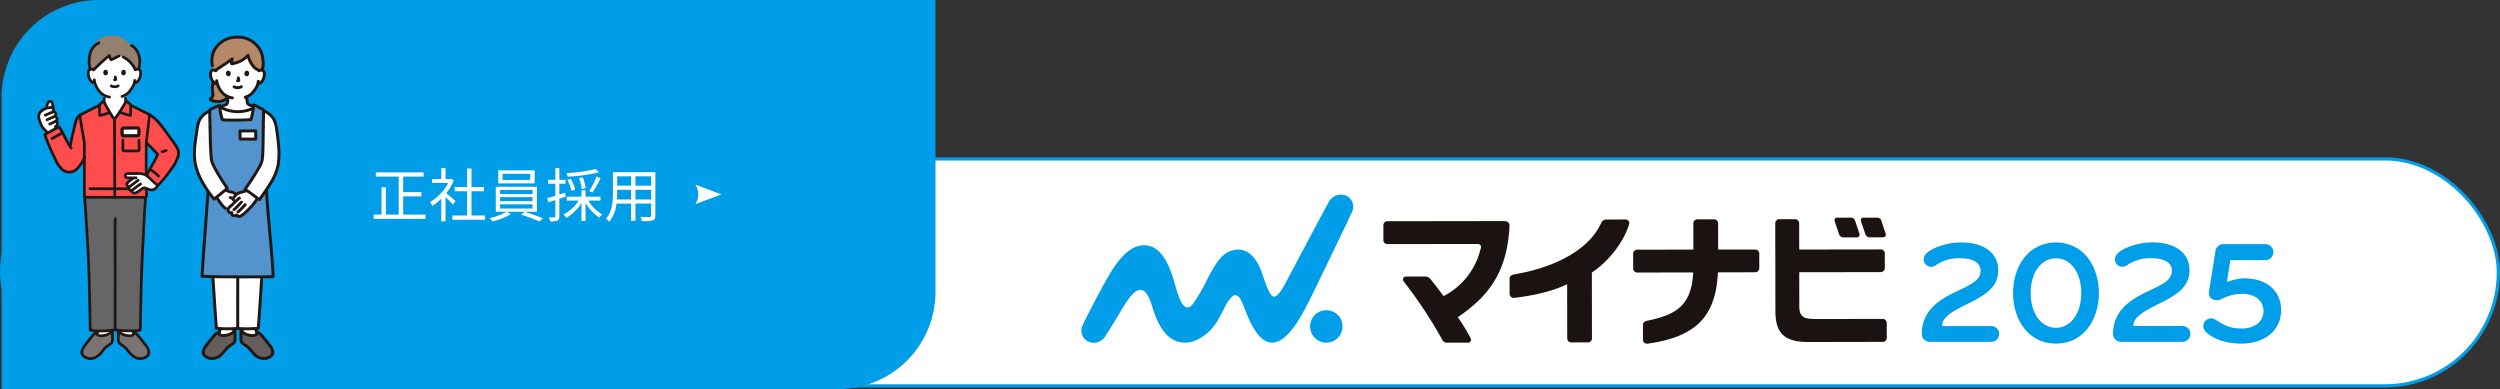 <svg xmlns="http://www.w3.org/2000/svg" xmlns:xlink="http://www.w3.org/1999/xlink" width="771" height="120" viewBox="0 0 771 120">
  <rect x="0" y="0" width="771" height="120" fill="#333333" stroke="none"/>
  <defs>
    <clipPath id="clip-path">
      <rect id="長方形_1" data-name="長方形 1" width="369.978" height="46" transform="translate(0.023 0)" fill="none"/>
    </clipPath>
    <clipPath id="clip-path-2">
      <rect id="長方形_2" data-name="長方形 2" width="27" height="100" fill="none"/>
    </clipPath>
    <clipPath id="clip-path-3">
      <rect id="長方形_3" data-name="長方形 3" width="44" height="100" fill="none"/>
    </clipPath>
  </defs>
  <g id="グループ_7" data-name="グループ 7" transform="translate(-354.5 -138)">
    <g id="わくわく">
      <rect id="長方形_110" data-name="長方形 110" width="770" height="70" rx="35" transform="translate(355 187)" fill="#fff" stroke="#009de8" stroke-width="1"/>
      <path id="長方形_109_のコピー_2" data-name="長方形 109 のコピー 2" d="M30,0H288a0,0,0,0,1,0,0V90a30,30,0,0,1-30,30H0a0,0,0,0,1,0,0V30A30,30,0,0,1,30,0Z" transform="translate(355 138)" fill="#009de8"/>
      <g id="ベクトルスマートオブジェクト" transform="translate(688 198)">
        <g id="グループ_2" data-name="グループ 2">
          <g id="グループ_1" data-name="グループ 1" clip-path="url(#clip-path)">
            <path id="パス_1" data-name="パス 1" d="M247.986,11.923c-.387-1.148-.981-2.983-1.2-3.667l-.067-.2a1.329,1.329,0,0,0-1.343-.937l-4.126,0a.79.79,0,0,0-.883.687.807.807,0,0,0,.046.39c.1.318.937,2.813,1.394,4.081a1.428,1.428,0,0,0,1.516.922L247,13.195c.585,0,.815-.177.934-.345a.97.97,0,0,0,.051-.928" fill="#1a1311"/>
            <path id="パス_2" data-name="パス 2" d="M238.594,8.022a1.309,1.309,0,0,0-1.329-.9l-4.126.005a.805.805,0,0,0-.734.309.839.839,0,0,0-.1.771c.106.333.941,2.826,1.392,4.079a1.419,1.419,0,0,0,1.516.924l3.707-.006a1.059,1.059,0,0,0,.92-.34.948.948,0,0,0,.065-.931c-.455-1.356-1.23-3.669-1.308-3.914" fill="#1a1311"/>
            <path id="パス_3" data-name="パス 3" d="M80.535,40.657a5,5,0,1,1-5.077-4.98h.07a4.994,4.994,0,0,1,5.007,4.98" fill="#009de8"/>
            <path id="パス_4" data-name="パス 4" d="M83.521,5.225A3.7,3.7,0,0,0,81.681.367a3.459,3.459,0,0,0-.34-.133,4.288,4.288,0,0,0-5.16,2.283C74.461,5.573,65.54,22.436,64.044,25.233s-3.379,6.792-4.946,6.184c-1.441-.559-3.134-6.686-3.859-8.438-1.282-3.11-3.89-6.8-8.243-5.864-3.327.714-5.217,3.326-8.226,9.087a54.908,54.908,0,0,1-4.193,7.3c-3.091,4.206-4.832-2.706-5.853-6.279-1.37-4.8-3.871-11.583-9.322-11.575-3.047,0-6.293,1.785-10.335,8.312C6.71,27.765,1.193,38.426.379,40.325A3.735,3.735,0,0,0,2.047,45.3c.077.039.157.075.237.108a4.131,4.131,0,0,0,5.2-1.884c3.876-6.008,4.94-8.354,6.923-11.117,2.124-2.937,5.008-5.572,7.216,1.49,1.389,4.444,3.818,11.732,10.357,11.778,3.935.027,8.008-3.363,9.915-6.6,2.154-3.654,2.695-5.606,4.338-7.37.841-.9,2.086-1.224,3.266,1.387C50.645,35.62,53,43.6,57.2,45.336c5.924,2.455,11.5-9.5,13.424-13.312,1.553-3.073,12.218-25.183,12.9-26.8" fill="#009de8"/>
            <path id="パス_5" data-name="パス 5" d="M131.684,8.622a1.776,1.776,0,0,0-1.3-.443h.028c-1.755,0-36.028.047-36.028.047a1.235,1.235,0,0,0-.941.425,1.322,1.322,0,0,0-.309.86v4.551a1.248,1.248,0,0,0,1.25,1.216h.2l26.262-.036h1.066c.764,0,.978.138,1.157.373.4.52-.014,1.346-.07,1.544a22.033,22.033,0,0,1-10.992,14l-.308.164-.207-.282c-1.34-1.835-2.347-3.1-3.513-4.568l-.166-.218a2.245,2.245,0,0,0-1.621-.982l-6.081.009a.847.847,0,0,0-.841.528,1.03,1.03,0,0,0,.093.948,136.78,136.78,0,0,1,11.981,18.114,1.5,1.5,0,0,0,1.36.807H119.3a.807.807,0,0,0,.739-.477.9.9,0,0,0,0-.889,53.482,53.482,0,0,0-3.723-6.155l-.221-.326.324-.226c7.706-5.412,14.911-12.3,15.6-27.885a1.443,1.443,0,0,0-.334-1.094" fill="#1a1311"/>
            <path id="パス_6" data-name="パス 6" d="M168.724,8.1a1.225,1.225,0,0,0-.976-.42c-.692.009-3.975.024-5.976.032a1.71,1.71,0,0,0-1.427.943c-3.418,7.809-13.339,13.705-26.974,15.981-.881.173-1.3.69-1.321,1.28l.008,4.705a1.165,1.165,0,0,0,.4.9,1.4,1.4,0,0,0,1.1.337c6.594-.8,11.671-2.107,15.68-3.947l.569-.262.023,16.7a1.251,1.251,0,0,0,1.25,1.252h.31l4.881-.007a1.237,1.237,0,0,0,1.188-1.163l-.031-20.367.175-.122c5.154-3.509,9.636-9.249,11.34-14.853a1.177,1.177,0,0,0-.216-.993" fill="#1a1311"/>
            <path id="パス_7" data-name="パス 7" d="M196.291,24.379l.02-.379,11.513-.031a1.251,1.251,0,0,0,.883-.377,1.325,1.325,0,0,0,.36-.843l-.007-4.529a1.236,1.236,0,0,0-1.256-1.257h-.128l-11.3,0-.008-8.073a1.251,1.251,0,0,0-1.245-1.257l-.063,0h-.18l-4.9.008A1.238,1.238,0,0,0,188.73,8.88v.009l.01,8.088L171.467,17a1.27,1.27,0,0,0-.948.383,1.29,1.29,0,0,0-.352.912l.007,4.55a1.239,1.239,0,0,0,1.271,1.207h.177l17.06-.032-.028.425c-.606,9.857-5.344,12.67-14.248,14.489-.776.182-1.218.565-1.218,1.239l.007,4.68a1.049,1.049,0,0,0,.4.844,1.331,1.331,0,0,0,.939.3c14.915-2.059,21-8.29,21.759-21.614" fill="#1a1311"/>
            <path id="パス_8" data-name="パス 8" d="M247.386,17.258a1.23,1.23,0,0,0-.814-.335h-.212l-24.979.036-.014-8.073a1.262,1.262,0,0,0-.357-.906,1.316,1.316,0,0,0-.965-.381h-.04l-4.774.007a1.244,1.244,0,0,0-1.239,1.25v0l.04,27.054c0,6.734,2.662,9.565,10.072,9.565h.593l22.521-.041a1.249,1.249,0,0,0,1.161-1.216l-.009-4.6a1.25,1.25,0,0,0-1.24-1.259h0l-20.571.021h-.028c-1.869,0-3.245-.122-4.045-.773-1-.835-1.1-2.041-1.081-3.924l-.013-9.726,25.123-.037a1.244,1.244,0,0,0,1.261-1.227v-.037l-.007-4.511a1.194,1.194,0,0,0-.381-.9" fill="#1a1311"/>
            <path id="パス_9" data-name="パス 9" d="M280.617,45.433H261.582a2.464,2.464,0,0,1-2.4-2.487c0-6.693,4.8-10.22,9.971-12.708,5.44-2.623,8.16-3.708,8.16-6.784,0-2.577-2.582-3.8-6.21-3.8a12.243,12.243,0,0,0-7.751,2.261,2.132,2.132,0,0,1-1.179.365,2.267,2.267,0,0,1-2.4-2.132q0-.042,0-.084c0-1.763,1.633-2.849,4.4-3.98a20.688,20.688,0,0,1,7.206-1.311c6.665,0,11.378,3.03,11.378,8.593,0,4.657-3.173,7.233-8.838,10.039-4.941,2.442-8.476,4.206-8.476,7.145h15.184a2.425,2.425,0,0,1,2.4,2.442,2.455,2.455,0,0,1-2.4,2.442" fill="#009de8"/>
            <path id="パス_10" data-name="パス 10" d="M300.559,45.975c-8.476,0-13.235-7.326-13.235-15.6s4.759-15.6,13.235-15.6,13.235,7.326,13.235,15.6-4.758,15.6-13.235,15.6m0-26.32c-4.443,0-7.8,4.251-7.8,10.718s3.354,10.718,7.8,10.718,7.8-4.251,7.8-10.718-3.355-10.718-7.8-10.718" fill="#009de8"/>
            <path id="パス_11" data-name="パス 11" d="M339.61,45.427H320.562a2.465,2.465,0,0,1-2.4-2.489c0-6.7,4.807-10.225,9.975-12.713,5.442-2.624,8.162-3.708,8.162-6.786,0-2.579-2.585-3.8-6.212-3.8a12.249,12.249,0,0,0-7.754,2.262,2.135,2.135,0,0,1-1.179.365,2.268,2.268,0,0,1-2.4-2.134q0-.041,0-.082c0-1.763,1.633-2.85,4.4-3.981a20.7,20.7,0,0,1,7.21-1.312c6.665,0,11.382,3.031,11.382,8.6,0,4.66-3.174,7.239-8.842,10.044-4.942,2.443-8.48,4.208-8.48,7.148h15.192a2.426,2.426,0,0,1,2.4,2.443,2.456,2.456,0,0,1-2.4,2.443" fill="#009de8"/>
            <path id="パス_12" data-name="パス 12" d="M357.848,45.97c-3.854,0-7.8-.859-10.792-3.348a2.794,2.794,0,0,1-1.042-1.945,2.385,2.385,0,0,1,2.273-2.487c.043,0,.085,0,.128,0a2.513,2.513,0,0,1,1.36.407c2.721,1.809,4.624,2.715,8.071,2.715,4.083,0,6.711-2.127,6.711-5.474,0-3.213-2.857-5.2-6.257-5.2a13.557,13.557,0,0,0-6.756,1.628,2.69,2.69,0,0,1-1.315.317c-1.861,0-2.676-1.222-2.494-2.534l2-12.532a2.457,2.457,0,0,1,2.582-2.217H365.1a2.467,2.467,0,0,1,.133,4.932c-.044,0-.089,0-.133,0H354.351l-1.089,6.832a13.9,13.9,0,0,1,5.351-1.222c7.3,0,11.382,4.163,11.382,9.817,0,6.47-5.441,10.315-12.152,10.315" fill="#009de8"/>
          </g>
        </g>
      </g>
      <path id="パス_131" data-name="パス 131" d="M-34.866-.72V-6.336h5.616V-7.65h-5.616v-4.788h6.3v-1.3H-43.308v1.3h7.074V-.72h-3.96V-9.144h-1.35V-.72h-2.448V.594h16.02V-.72ZM-18.7-4.878c-.45-.4-2.034-1.782-2.88-2.448a16.175,16.175,0,0,0,2.34-3.924l-.756-.5-.234.054H-21.8v-3.348h-1.314V-11.7h-2.826v1.224h5a15.614,15.614,0,0,1-5.634,5.9,6.055,6.055,0,0,1,.7,1.206,17,17,0,0,0,2.754-2.25V1.368H-21.8V-6.084c.81.756,1.8,1.764,2.268,2.286Zm4.9,4.428V-7.92h3.834v-1.3h-3.834v-5.706h-1.332v5.706H-18.99v1.3h3.852V-.45h-4.554V.864h10.08V-.45ZM4.3-11.412H-4.212v-1.872H4.3Zm1.386-2.952H-5.544v4.032H5.688ZM-4.968-3.888h9.99v1.3h-9.99Zm0-2.214h9.99v1.26h-9.99Zm0-2.214h9.99v1.26h-9.99ZM6.39-1.6v-7.7H-6.3v7.7h3.366a19.4,19.4,0,0,1-5.31,2,10.267,10.267,0,0,1,.99.99,22.848,22.848,0,0,0,5.6-2.214L-2.862-1.6ZM1.458-.7A47.246,47.246,0,0,1,7.11,1.4L8.262.432c-1.4-.576-3.8-1.458-5.652-2ZM24.57-14.778a48.5,48.5,0,0,1-9.072,1.26,4.084,4.084,0,0,1,.342,1.1,49.326,49.326,0,0,0,9.648-1.332ZM23.526-7.542a35.323,35.323,0,0,0,2.5-4.41l-1.26-.468A28.662,28.662,0,0,1,22.5-7.974ZM21.4-8.892a10.683,10.683,0,0,0-.9-3.294l-1.152.216A10.485,10.485,0,0,1,20.2-8.6Zm-3.222.486a11.97,11.97,0,0,0-1.368-3.33l-1.062.306a12.687,12.687,0,0,1,1.278,3.4Zm-2.916,2.16-.18-1.242c-.594.2-1.188.4-1.782.576v-3.312h1.926v-1.224H13.3v-3.6H12.06v3.6H9.81v1.224h2.25v3.69c-.936.288-1.8.558-2.484.738l.342,1.3,2.142-.7V-.18c0,.27-.09.324-.306.324-.216.018-.918.018-1.692,0a5.347,5.347,0,0,1,.4,1.224,5.643,5.643,0,0,0,2.232-.234C13.14.918,13.3.558,13.3-.18V-5.6ZM25.992-5.04V-6.246H21.384v-1.98h-1.26v1.98H15.57V-5.04h3.69A11.648,11.648,0,0,1,14.526-.756,4.3,4.3,0,0,1,15.444.288a13.35,13.35,0,0,0,4.68-4.572V1.26h1.26V-4.3A14.15,14.15,0,0,0,25.632.234a4.867,4.867,0,0,1,.9-1.008,12.043,12.043,0,0,1-4.3-4.266Zm10.764-.342V-8.37H41.6v2.988Zm-5.706,0c.054-.666.072-1.332.072-1.926V-8.37h4.3v2.988Zm4.374-7.128v2.88h-4.3v-2.88ZM41.6-9.63H36.756v-2.88H41.6Zm1.314-4.158h-13.1v6.48c0,2.5-.18,5.67-2.16,7.9a4.367,4.367,0,0,1,1.026.882,10.335,10.335,0,0,0,2.25-5.58h4.5v5.31h1.332V-4.1H41.6V-.45c0,.342-.126.45-.486.468-.324,0-1.548.018-2.808-.036a5.29,5.29,0,0,1,.45,1.3A11.745,11.745,0,0,0,42.1,1.062c.576-.234.81-.63.81-1.494Z" transform="translate(513.703 204.897)" fill="#fff"/>
      <g id="_のコピー_6" data-name="▲ のコピー 6" transform="translate(151.373 -115.532)">
        <path id="パス_14" data-name="パス 14" d="M417.627,310.48v.065h0a5.61,5.61,0,0,1,0,5.869h0v.065l8-3Z" fill="#fff"/>
      </g>
      <g id="ベクトルスマートオブジェクト-2" data-name="ベクトルスマートオブジェクト" transform="translate(414 149)">
        <g id="グループ_4" data-name="グループ 4">
          <g id="グループ_3" data-name="グループ 3" clip-path="url(#clip-path-2)">
            <path id="パス_13" data-name="パス 13" d="M20.407,10.82a1.011,1.011,0,0,1,.8-.226.941.941,0,0,1,.676.438,1.269,1.269,0,0,1,.139.521,3.8,3.8,0,0,1-.406,2.059,2.472,2.472,0,0,1-.654.838,1.7,1.7,0,0,1-.78.344l-.134.021c-.064.233-.136.43-.171.534a7.552,7.552,0,0,1-3.289,3.527,8.589,8.589,0,0,0,.141,1.411c.08.446.055.844.69,1.068.042.015.757.287.821.312a4.8,4.8,0,0,1-5.143,4.407c-4.883,0-4.608-4.161-4.608-4.161.122-.041,1.486-.544,1.529-.558.635-.224.61-.622.69-1.068a8.543,8.543,0,0,0,.14-1.434A5.748,5.748,0,0,1,8.825,17.29a6.547,6.547,0,0,1-1.29-2.457l-.255-.039a1.7,1.7,0,0,1-.78-.344,2.478,2.478,0,0,1-.655-.838,3.8,3.8,0,0,1-.405-2.059,1.263,1.263,0,0,1,.139-.521.941.941,0,0,1,.675-.439,1.011,1.011,0,0,1,.8.227s-.219-5.955,6.59-5.955,6.766,5.956,6.766,5.956" fill="#fff"/>
            <path id="パス_14-2" data-name="パス 14" d="M9.146,20.072a3.4,3.4,0,0,0,1.671-1.228A5.759,5.759,0,0,1,8.825,17.29a6.541,6.541,0,0,1-1.29-2.457l-.255-.038a1.7,1.7,0,0,1-.78-.344c-.039-.031-.077-.064-.114-.1a3.209,3.209,0,0,0-.376,1.164,5.228,5.228,0,0,0-.037.736c.009.584.16,1.182.191,1.767a1.391,1.391,0,0,1-.789,1.441c-.258.407,1.907,1.256,3.772.611" fill="#b5886a"/>
            <path id="パス_15" data-name="パス 15" d="M5.986,14.124a4,4,0,0,0-.464,1.653,9.931,9.931,0,0,0,.146,1.873,1.55,1.55,0,0,1-.209,1.221c-.141.165-.38.181-.493.374a.582.582,0,0,0-.055.446c.135.5.806.729,1.249.859a5.394,5.394,0,0,0,2.159.168A4.161,4.161,0,0,0,10.96,19.4c.389-.44-.265-1.083-.656-.641A3.539,3.539,0,0,1,7.309,19.84a4.538,4.538,0,0,1-1.2-.267c.054.023-.07-.032-.08-.037-.036-.017-.071-.035-.106-.054-.058-.032-.188-.127-.1-.056-.013-.01-.056-.039-.06-.055-.014-.069.065.1.02.023a.325.325,0,0,1-.007.294L5.5,19.9A1.982,1.982,0,0,0,6.588,17.6a4.851,4.851,0,0,1,.2-3.021c.28-.515-.521-.974-.8-.457Z" fill="#211715"/>
            <path id="パス_16" data-name="パス 16" d="M21.336,5.976A7.64,7.64,0,0,0,13.687.469,7.619,7.619,0,0,0,5.992,6.174,9.054,9.054,0,0,0,6,9.285L6.285,10.6a1.045,1.045,0,0,1,.676.156c1.292-1,3.9-2.569,5.153-3.584-.1.6-.466,1.618-.008,1.513A8.774,8.774,0,0,0,16.959,6.1a12.285,12.285,0,0,0,.906,2.288c.413.666,1.613,2.21,2.662,2.345A1.048,1.048,0,0,1,21.2,10.6a.82.82,0,0,1,.122.026,8.569,8.569,0,0,0,.056-4.45q-.021-.1-.046-.2" fill="#b5886a"/>
            <path id="パス_17" data-name="パス 17" d="M6.445,9.164a7.538,7.538,0,0,1-.061-2.527,5.773,5.773,0,0,1,.85-2.306,7.36,7.36,0,0,1,4.117-3.126A9.229,9.229,0,0,1,14.064.911a7,7,0,0,1,2.6.519,7.3,7.3,0,0,1,3.8,3.49,7.65,7.65,0,0,1,.659,2.568,6.091,6.091,0,0,1-.239,3,.454.454,0,0,0,.325.557.478.478,0,0,0,.572-.317,6.257,6.257,0,0,0,.3-2.917,9.848,9.848,0,0,0-.518-2.663A8.173,8.173,0,0,0,14.771.042a14.026,14.026,0,0,0-1.5-.036,7.87,7.87,0,0,0-1.524.165,8.366,8.366,0,0,0-4.93,3.145A6.84,6.84,0,0,0,5.518,6.188,8.3,8.3,0,0,0,5.55,9.4c.131.569,1.026.328.9-.241Z" fill="#211715"/>
            <path id="パス_18" data-name="パス 18" d="M16.542,6.32a9.008,9.008,0,0,0,1.315,2.861,4.769,4.769,0,0,0,2.461,1.975c.582.127.83-.748.246-.874a3.985,3.985,0,0,1-1.972-1.647,8.3,8.3,0,0,1-1.155-2.557c-.173-.556-1.07-.319-.9.241Z" fill="#211715"/>
            <path id="パス_19" data-name="パス 19" d="M16.652,5.763a7.13,7.13,0,0,1-2.959,1.979q-.45.17-.912.3-.232.066-.468.124c-.077.019-.162.031-.235.056l-.095.021a.324.324,0,0,1,.348.169c.047-.014-.034.152.013.005a.791.791,0,0,0,.008-.139c.011-.092.033-.184.052-.275.051-.239.113-.476.157-.717a.457.457,0,0,0-.346-.552.478.478,0,0,0-.43.111c-1.62,1.306-3.482,2.3-5.133,3.569a.447.447,0,0,0,0,.641.485.485,0,0,0,.656,0C8.962,9.791,10.82,8.8,12.442,7.488l-.775-.44a3.612,3.612,0,0,0-.209,1.664.638.638,0,0,0,.771.408A9.345,9.345,0,0,0,13.4,8.805a8.44,8.44,0,0,0,3.911-2.4c.378-.446-.275-1.091-.656-.641Z" fill="#211715"/>
            <path id="パス_20" data-name="パス 20" d="M20.735,11.14a.523.523,0,0,1,.721.087l.005.007a1.042,1.042,0,0,1,.1.545,3.177,3.177,0,0,1-.046.669c-.149.795-.56,1.75-1.466,1.908a.456.456,0,0,0-.325.557.476.476,0,0,0,.571.317c1.406-.246,2.077-1.793,2.182-3.035a1.893,1.893,0,0,0-.572-1.787,1.5,1.5,0,0,0-1.832.093.449.449,0,0,0,0,.641.483.483,0,0,0,.656,0Z" fill="#211715"/>
            <path id="パス_21" data-name="パス 21" d="M19.7,14.07a3.569,3.569,0,0,1-.218.983c-.015.043-.114.3-.052.161-.032.069-.064.138-.1.205a8.273,8.273,0,0,1-.735,1.154A4.893,4.893,0,0,1,16,18.58c-.58.133-.335,1.007.247.873a5.833,5.833,0,0,0,3.113-2.375,5.453,5.453,0,0,0,1.267-3.008c.023-.583-.906-.582-.929,0" fill="#211715"/>
            <path id="パス_22" data-name="パス 22" d="M7.38,10.5a1.5,1.5,0,0,0-1.832-.093,1.891,1.891,0,0,0-.572,1.787c.106,1.243.777,2.79,2.182,3.035a.478.478,0,0,0,.571-.317.456.456,0,0,0-.325-.557C6.5,14.2,6.086,13.241,5.938,12.447a3.122,3.122,0,0,1-.047-.631,1.218,1.218,0,0,1,.089-.557.518.518,0,0,1,.707-.145.421.421,0,0,1,.036.025.487.487,0,0,0,.657,0,.449.449,0,0,0,0-.641Z" fill="#211715"/>
            <path id="パス_23" data-name="パス 23" d="M6.873,14.019a7.483,7.483,0,0,0,1.654,3.624,5.577,5.577,0,0,0,3.618,2,.461.461,0,0,0,.464-.453.469.469,0,0,0-.464-.453,4.727,4.727,0,0,1-3.023-1.812,6.657,6.657,0,0,1-1.354-3.153.469.469,0,0,0-.571-.317.461.461,0,0,0-.325.557Z" fill="#211715"/>
            <path id="パス_24" data-name="パス 24" d="M5.293,28.352c.415,3.252.142,7.763.429,10,.252,1.679,3.4,6.565,4.86,8.679-.894.906-2.855,2.517-4.092,3.624A27.152,27.152,0,0,1,.712,39.429c-.548-2.847-.086-6.342.571-10.543a8.371,8.371,0,0,1,1.077-3.461,7.227,7.227,0,0,1,2.656-2.156,21.817,21.817,0,0,1,3.17-1.4A11.154,11.154,0,0,0,19.273,22a21.727,21.727,0,0,1,2.8,1.266,7.228,7.228,0,0,1,2.656,2.156A8.369,8.369,0,0,1,25.8,28.887c.657,4.2.991,8.351.443,11.2-.735,3.819-4.213,8.288-5.725,10.5-1.362-.981-3.336-2.492-4.471-3.222,1.479-2.047,5.062-7.336,5.314-9.015.287-2.236-.093-6.747.322-10Z" fill="#fff"/>
            <path id="パス_25" data-name="パス 25" d="M19.293,89.442a6.441,6.441,0,0,0,.763,3l-4.887-.093.019-2.679" fill="#fff"/>
            <path id="パス_26" data-name="パス 26" d="M8.544,89.442a6.445,6.445,0,0,1-.762,3l4.887-.093-.018-2.679" fill="#fff"/>
            <path id="パス_27" data-name="パス 27" d="M8.026,89.442a6.042,6.042,0,0,1-.7,2.767.458.458,0,0,0,.167.62.476.476,0,0,0,.635-.163,7.021,7.021,0,0,0,.825-3.224.464.464,0,0,0-.929,0" fill="#211715"/>
            <path id="パス_28" data-name="パス 28" d="M12.132,89.665l.019,2.679a.464.464,0,0,0,.928,0l-.019-2.679a.464.464,0,0,0-.929,0" fill="#211715"/>
            <path id="パス_29" data-name="パス 29" d="M18.829,89.442a7.016,7.016,0,0,0,.825,3.224.471.471,0,0,0,.635.162.447.447,0,0,0,.167-.62,6.037,6.037,0,0,1-.7-2.767.464.464,0,0,0-.929,0" fill="#211715"/>
            <path id="パス_30" data-name="パス 30" d="M14.722,89.665,14.7,92.345a.464.464,0,0,0,.929,0l.019-2.679a.464.464,0,0,0-.929,0" fill="#211715"/>
            <path id="パス_31" data-name="パス 31" d="M6.216,43.3c-.323,1.105-.723,2.941-.983,4.382-1.273,7.04-.042,14.227.511,21.117.573,7.146.923,14.293,1.5,21.439a34.034,34.034,0,0,0,6.459.045,34.074,34.074,0,0,0,6.462-.045c.573-7.146.923-14.293,1.5-21.439.552-6.89,1.783-14.077.51-21.117-.261-1.441-.66-3.276-.983-4.382" fill="#fff"/>
            <path id="パス_32" data-name="パス 32" d="M19.038,21.612a10.6,10.6,0,0,1-8.587.815,8.706,8.706,0,0,1-2.032-.948c-.5-.32-.967.464-.468.783a11.641,11.641,0,0,0,9.022,1.211A9.8,9.8,0,0,0,19.507,22.4a.456.456,0,0,0-.468-.783Z" fill="#211715"/>
            <path id="パス_33" data-name="パス 33" d="M10.376,18.9a9.3,9.3,0,0,1-.136,1.333,3.792,3.792,0,0,1-.073.4c-.008.029-.022.059-.028.089-.01.045.014-.033.017-.037-.008.013-.013.028-.022.041s-.063.1-.025.047-.041.037-.056.052c-.054.054.047-.02-.028.019-.038.02-.075.042-.114.06.05-.024-.025.009-.048.017L9.653,21l-.713.261c-.193.071-.386.145-.582.211a.463.463,0,0,0-.325.557.47.47,0,0,0,.571.317c.439-.148.872-.317,1.306-.476a2.609,2.609,0,0,0,.741-.357,1.355,1.355,0,0,0,.464-.906,12.835,12.835,0,0,0,.189-1.708.463.463,0,0,0-.464-.453.468.468,0,0,0-.464.453Z" fill="#211715"/>
            <path id="パス_34" data-name="パス 34" d="M16.119,18.9a11.1,11.1,0,0,0,.168,1.569,1.7,1.7,0,0,0,.355.927,1.962,1.962,0,0,0,.825.46c.215.081.431.161.644.246a.454.454,0,1,0,.246-.875c-.189-.075-.379-.145-.569-.218l-.241-.091-.055-.02c.078.032-.046-.027-.062-.035s-.124-.1-.041-.021c-.023-.023-.047-.045-.071-.066-.07-.065.042.076,0,0-.014-.025-.029-.051-.043-.076-.043-.074.025.1,0-.012-.008-.033-.019-.065-.027-.1-.031-.13-.047-.262-.068-.393a8.706,8.706,0,0,1-.13-1.3.464.464,0,0,0-.929,0Z" fill="#211715"/>
            <path id="パス_35" data-name="パス 35" d="M6.216,43.7H21.091a.453.453,0,0,0,0-.906H6.216a.453.453,0,0,0,0,.906" fill="#211715"/>
            <path id="パス_36" data-name="パス 36" d="M13.427,56.269c-.1,1.04-.087,2.093-.1,3.136-.013,1.518-.007,3.034,0,4.55.013,2.2.039,4.39.036,6.586q-.006,3.579-.015,7.158-.008,4.033-.009,8.066,0,1.461.007,2.921c0,.465-.016.937.02,1.4a.471.471,0,0,0,.8.367.449.449,0,0,0,0-.641.5.5,0,0,1,.131.29.372.372,0,0,0,0-.064c0-.073,0-.146-.006-.219-.006-.26-.007-.521-.009-.781-.007-.895-.008-1.789-.009-2.685q-.005-3.931.006-7.863.007-3.691.015-7.382c0-2.036-.013-4.072-.028-6.108-.019-2.735-.09-5.486.051-8.219.009-.171.019-.341.035-.511a.462.462,0,0,0-.464-.453.469.469,0,0,0-.464.453Z" fill="#211715"/>
            <path id="パス_37" data-name="パス 37" d="M5.768,43.175A39.649,39.649,0,0,0,4.313,51.39a60.256,60.256,0,0,0,.2,9.306c.262,3.078.612,6.147.85,9.227.245,3.176.45,6.356.656,9.535.232,3.593.464,7.186.752,10.776a.474.474,0,0,0,.464.453,36.721,36.721,0,0,0,6.148.07c.592-.043.6-.95,0-.906a36.8,36.8,0,0,1-6.148-.07l.464.453C7.195,83.881,6.86,77.518,6.39,71.164c-.228-3.077-.545-6.144-.832-9.215A71.132,71.132,0,0,1,5.171,52.7a38.716,38.716,0,0,1,1.492-9.287c.162-.562-.733-.8-.9-.241Z" fill="#211715"/>
            <path id="パス_38" data-name="パス 38" d="M20.735,43.415a38.464,38.464,0,0,1,1.437,8.192,61.572,61.572,0,0,1-.229,9.2c-.263,3.058-.609,6.112-.845,9.174-.244,3.176-.45,6.356-.655,9.535-.231,3.574-.462,7.149-.748,10.719l.464-.453a36.764,36.764,0,0,1-6.148.07c-.6-.044-.593.863,0,.906a36.8,36.8,0,0,0,6.148-.07.475.475,0,0,0,.464-.453c.51-6.389.847-12.79,1.323-19.182.23-3.093.553-6.177.838-9.266a69.527,69.527,0,0,0,.365-9.245,39.73,39.73,0,0,0-1.519-9.363c-.163-.56-1.059-.322-.9.241Z" fill="#211715"/>
            <path id="パス_39" data-name="パス 39" d="M22.723,47.992c-.1,4.341,2,22.013,2,26.307-2.86.113-18.644.113-21.878-.139,0-4.227,1.928-21.486,1.834-25.827l.616-19.982c-.136-1.94-.126-3.549-.086-5.179a.622.622,0,0,1,.067-.323.659.659,0,0,1,.318-.218c1.025-.436,1.569-.774,2.624-1.158a24.59,24.59,0,0,0,.836,4.393c.165.232,6.268.219,8.873,0a27.493,27.493,0,0,0,.812-4.555c1.055.383,1.623.883,2.647,1.32a.481.481,0,0,1,.386.541c.039,1.631.05,3.239-.086,5.179Z" fill="#5394cf"/>
            <path id="パス_40" data-name="パス 40" d="M19.358,29.353c-.255,0-4.46.044-4.849.044,0,.421.049,2.09.049,2.481,1.532.008,4.178.032,4.8.029.021-.572,0-2.312,0-2.553" fill="#fff"/>
            <path id="パス_41" data-name="パス 41" d="M19.358,28.9c-1.371,0-2.743.026-4.114.038-.245,0-.49.005-.735.005a.466.466,0,0,0-.464.453c0,.827.047,1.653.049,2.481a.465.465,0,0,0,.464.453c1.6.009,3.2.036,4.8.029a.467.467,0,0,0,.464-.453c.029-.85.01-1.7,0-2.553a.465.465,0,0,0-.929,0c.011.85.029,1.7,0,2.553l.464-.453c-1.6.008-3.2-.02-4.8-.029l.464.453c0-.827-.047-1.653-.049-2.481l-.464.453c1.394,0,2.789-.025,4.183-.038.222,0,.444-.005.666-.005a.453.453,0,0,0,0-.906" fill="#211715"/>
            <path id="パス_42" data-name="パス 42" d="M22.259,47.992c.021,1.294.128,2.588.227,3.877.146,1.9.313,3.805.481,5.706.36,4.075.747,8.148,1.051,12.227.112,1.5.238,3,.238,4.5l.464-.453c-2.561.1-5.13.086-7.692.094-3.465.011-6.931.006-10.4-.071-1.262-.028-2.532-.045-3.79-.162l.464.453c.135-3.157.382-6.312.605-9.464q.423-5.945.88-11.888.171-2.238.348-4.475c.047-.582-.882-.579-.929,0q-.376,4.721-.722,9.443c-.3,3.964-.586,7.928-.847,11.894-.1,1.495-.2,2.992-.263,4.49a.469.469,0,0,0,.464.453c1.083.1,2.175.122,3.262.149,1.635.041,3.271.061,4.906.073q5.13.038,10.262-.017c1.149-.013,2.3-.02,3.448-.065a.467.467,0,0,0,.464-.453c0-1.3-.1-2.6-.194-3.888-.136-1.905-.3-3.809-.464-5.712-.354-4.074-.743-8.146-1.066-12.222-.118-1.492-.25-2.989-.275-4.485a.465.465,0,0,0-.928,0Z" fill="#211715"/>
            <path id="パス_43" data-name="パス 43" d="M25.8,28.886c.657,4.2.991,8.351.443,11.2-.734,3.82-4.213,8.288-5.725,10.5-1.362-.98-3.336-2.492-4.471-3.222,1.479-2.047,5.063-7.336,5.314-9.015.287-2.236-.093-6.746.322-10" fill="#fff"/>
            <path id="パス_44" data-name="パス 44" d="M1.282,28.886c-.657,4.2-1.118,7.7-.571,10.543.735,3.82,3.32,8.02,5.846,10.99,1.238-1.107,3.129-2.483,4.024-3.389-1.463-2.114-4.608-7-4.86-8.679-.287-2.236-.014-6.746-.43-10" fill="#fff"/>
            <path id="パス_45" data-name="パス 45" d="M19.543,50.717q-.244.376-.524.729a18.611,18.611,0,0,1-1.319,1.6c-.887.92-1.9,1.829-2.284,2.14a4.406,4.406,0,0,1-.862.538c-.43.2-1.052-.229-.974-.44a1.555,1.555,0,0,1-1.341.126c-.484-.242-.236-.838-.232-.856a.872.872,0,0,1-.9-.176c-.23-.162-.408-.5-.155-1.107a7.024,7.024,0,0,1,1.007-.981c.181-.193.55-.552.962-.94l-.422-.7a1.351,1.351,0,0,1,.408-1.175,4.174,4.174,0,0,1,1.431-1.04,16.4,16.4,0,0,0,2.046-.6l.3-.171,3.25,2.467Z" fill="#fff"/>
            <path id="パス_46" data-name="パス 46" d="M10.323,47.7a4.484,4.484,0,0,0,1.445.528c.632.158,1.157.249,1.443.781a2.628,2.628,0,0,1-.07,2.315c-1.169,3.087-3.1,1.917-3.1,1.917a5.21,5.21,0,0,1-1.365-1.391,12.528,12.528,0,0,1-1.154-1.709" fill="#fff"/>
            <path id="パス_47" data-name="パス 47" d="M16.259,47.4a10.989,10.989,0,0,1-1.52.459,3.538,3.538,0,0,0-1.289.538c-.789.571-1.585,1.325-1.4,2.371a.47.47,0,0,0,.571.317.462.462,0,0,0,.325-.558.986.986,0,0,1,.362-.81,4.731,4.731,0,0,1,.793-.663,2.547,2.547,0,0,1,.223-.13c.01,0,.118-.053.072-.035s.056-.017.066-.02c.228-.068.462-.121.693-.179a9.739,9.739,0,0,0,1.352-.417.454.454,0,1,0-.246-.874Z" fill="#211715"/>
            <path id="パス_48" data-name="パス 48" d="M13.986,49.767c-.935.8-1.767,1.7-2.694,2.5a1.907,1.907,0,0,0-.911,1.724,1.356,1.356,0,0,0,1.863.954l-.682-.511a1.09,1.09,0,0,0,.446,1.368,1.871,1.871,0,0,0,1.9-.2l-.776-.441c-.152.764.912,1.227,1.545,1a5.708,5.708,0,0,0,1.754-1.254,20.956,20.956,0,0,0,3.512-3.962c.324-.492-.48-.947-.8-.457a18.431,18.431,0,0,1-2.745,3.2c-.414.393-.831.788-1.275,1.148a2.422,2.422,0,0,1-.739.466.315.315,0,0,1-.209-.008c-.041-.014-.085-.058-.127-.068L14,55.189a.238.238,0,0,1,.025.216.456.456,0,0,0-.344-.552.476.476,0,0,0-.432.111c.05-.047-.05.02-.074.028a1.15,1.15,0,0,1-.232.052,1.049,1.049,0,0,1-.474-.025c-.146-.055-.061-.212-.019-.344.131-.408-.339-.67-.682-.512-.144.066-.434-.156-.464-.234a.488.488,0,0,1,0-.255.661.661,0,0,1,.1-.257c.27-.319.632-.553.924-.851.737-.751,1.512-1.476,2.316-2.16.451-.384-.208-1.022-.656-.641Z" fill="#211715"/>
            <path id="パス_49" data-name="パス 49" d="M14.623,51.038c-.606.613-1.172,1.262-1.792,1.863a6.147,6.147,0,0,1-.485.437.446.446,0,0,0,0,.641.486.486,0,0,0,.656,0,10.025,10.025,0,0,0,.944-.9c.341-.35.676-.707,1.011-1.063.107-.114.212-.23.322-.34a.446.446,0,0,0,0-.641.473.473,0,0,0-.657,0Z" fill="#211715"/>
            <path id="パス_50" data-name="パス 50" d="M15.7,51.909c-.028.038.1-.115.035-.045l-.052.062c-.046.055-.1.108-.144.161-.137.15-.276.3-.416.445-.335.351-.676.7-1.03,1.03-.16.15-.323.3-.5.436a.445.445,0,0,0,0,.641.486.486,0,0,0,.656,0,10.84,10.84,0,0,0,.962-.888c.325-.325.645-.657.955-1a5.116,5.116,0,0,0,.332-.39.448.448,0,0,0-.166-.619.484.484,0,0,0-.635.162Z" fill="#211715"/>
            <path id="パス_51" data-name="パス 51" d="M10.089,48.092a6.146,6.146,0,0,0,1.621.589c.13.032.259.063.388.1.063.017.127.036.189.056l.09.031c.023.008.1.049.01,0,.054.028.109.052.161.082l.06.038c.095.059-.062-.061.019.016.04.037.076.078.116.116s-.032-.057.008.014c.019.035.042.068.062.1a.475.475,0,0,0,.635.162.456.456,0,0,0,.166-.62,2.141,2.141,0,0,0-1.489-.932c-.287-.072-.578-.136-.861-.222-.059-.017-.116-.036-.175-.057-.029-.01-.057-.023-.086-.032-.051-.016.07.032-.011-.005-.149-.068-.292-.142-.433-.223a.471.471,0,0,0-.635.162.447.447,0,0,0,.166.62Z" fill="#211715"/>
            <path id="パス_52" data-name="パス 52" d="M7.122,50.37A13.329,13.329,0,0,0,8.338,52.16a5.675,5.675,0,0,0,1.47,1.473.471.471,0,0,0,.635-.163.447.447,0,0,0-.166-.62,4.845,4.845,0,0,1-1.2-1.228,12.884,12.884,0,0,1-1.154-1.709.471.471,0,0,0-.635-.163.447.447,0,0,0-.166.62Z" fill="#211715"/>
            <path id="パス_53" data-name="パス 53" d="M11.3,50.316a3.8,3.8,0,0,0,.456.206c.122.045.248.085.37.13a.532.532,0,0,0,.358-.045.447.447,0,0,0,.167-.62h0l-.073-.091a.461.461,0,0,0-.2-.117c-.144-.053-.293-.1-.436-.155l.111.045a3.044,3.044,0,0,1-.28-.136.5.5,0,0,0-.358-.045.473.473,0,0,0-.279.209.447.447,0,0,0,.166.62Z" fill="#211715"/>
            <path id="パス_54" data-name="パス 54" d="M21.222,28.351c-.032,3.131.035,6.289-.258,9.41-.012.132-.026.263-.041.394a1.122,1.122,0,0,1-.039.236,4,4,0,0,1-.175.539,12.779,12.779,0,0,1-.653,1.357c-.647,1.2-1.378,2.365-2.125,3.511q-1.1,1.695-2.285,3.341a.454.454,0,0,0,.166.62c1.544,1,2.984,2.147,4.471,3.221a.478.478,0,0,0,.635-.163c1.05-1.534,2.156-3.03,3.132-4.613a18.994,18.994,0,0,0,2.6-5.806,23.384,23.384,0,0,0,.191-6.808c-.112-1.353-.28-2.7-.477-4.045a13.682,13.682,0,0,0-.831-3.592A6.277,6.277,0,0,0,22.877,23.2a21.27,21.27,0,0,0-4.051-1.841c-.566-.193-.808.682-.247.874a20.974,20.974,0,0,1,3.505,1.56,6.09,6.09,0,0,1,2.4,2.1,9.2,9.2,0,0,1,.9,3.275c.2,1.291.368,2.585.489,3.885a25.555,25.555,0,0,1-.03,6.676,16.585,16.585,0,0,1-2.314,5.557c-1.045,1.749-2.257,3.386-3.408,5.068l.632-.161c-1.488-1.074-2.927-2.224-4.471-3.221l.166.62a66.155,66.155,0,0,0,4.237-6.536,8.105,8.105,0,0,0,1.153-2.792c.176-1.427.206-2.873.241-4.308.047-1.87.053-3.739.072-5.609a.465.465,0,0,0-.929,0" fill="#211715"/>
            <path id="パス_55" data-name="パス 55" d="M24.275,98.585c.026-.033.05-.066.073-.1a1.853,1.853,0,0,0,.128-1.586,5.165,5.165,0,0,0-.836-1.421q-1.207-1.61-2.553-3.116a2.418,2.418,0,0,0-1.268-.9.761.761,0,0,1-.391.8,1.878,1.878,0,0,1-.943.207,5.3,5.3,0,0,1-3.662-1.422c.006,1.075-.005,1.433,0,2.508a2.207,2.207,0,0,0,.1.776c.227.6.9.886,1.437,1.246,1.4.936,2.141,2.645,3.61,3.477a3.877,3.877,0,0,0,3.507.122,2.2,2.2,0,0,0,.8-.6" fill="#645d5c"/>
            <path id="パス_56" data-name="パス 56" d="M3.508,98.585c-.026-.033-.05-.066-.073-.1A1.854,1.854,0,0,1,3.307,96.9a5.164,5.164,0,0,1,.836-1.421Q5.35,93.868,6.7,92.362a2.416,2.416,0,0,1,1.268-.9.761.761,0,0,0,.391.8,1.878,1.878,0,0,0,.943.207,5.3,5.3,0,0,0,3.663-1.422c-.006,1.075,0,1.433,0,2.508a2.207,2.207,0,0,1-.1.776c-.226.6-.9.886-1.437,1.246-1.4.935-2.141,2.644-3.611,3.476a3.877,3.877,0,0,1-3.507.123,2.207,2.207,0,0,1-.8-.6" fill="#645d5c"/>
            <path id="パス_57" data-name="パス 57" d="M24.676,98.814c1.1-1.461-.3-3.155-1.2-4.3q-.823-1.054-1.7-2.064a3.675,3.675,0,0,0-1.834-1.421.472.472,0,0,0-.571.334.447.447,0,0,0,0,.224c.07.356-.57.427-.788.436a4.574,4.574,0,0,1-1.384-.158,4.727,4.727,0,0,1-2.048-1.128.477.477,0,0,0-.664.017.452.452,0,0,0-.129.3c0,.505,0,1.011,0,1.516a9.74,9.74,0,0,0,.042,1.6c.179,1.084,1.279,1.4,2.03,2.032a24.46,24.46,0,0,1,1.988,2.173,4.763,4.763,0,0,0,2.651,1.548A3.879,3.879,0,0,0,24.6,98.906a.459.459,0,0,0,0-.641.476.476,0,0,0-.657,0,2.918,2.918,0,0,1-2.6.795,3.9,3.9,0,0,1-2.272-1.32c-.606-.646-1.117-1.374-1.768-1.979a6.8,6.8,0,0,0-1.1-.808,1.938,1.938,0,0,1-.839-.734,2.2,2.2,0,0,1-.081-.868v-.779c0-.505,0-1.011,0-1.516l-.792.322a5.681,5.681,0,0,0,3.023,1.481,3.738,3.738,0,0,0,1.916-.087,1.265,1.265,0,0,0,.833-1.425L19.7,91.9c.62.136,1.035.742,1.424,1.187q.768.88,1.49,1.8a12.3,12.3,0,0,1,1.251,1.753,1.576,1.576,0,0,1,.012,1.718.45.45,0,0,0,.166.619.481.481,0,0,0,.635-.163" fill="#211715"/>
            <path id="パス_58" data-name="パス 58" d="M3.909,98.357A1.556,1.556,0,0,1,3.9,96.68a11.808,11.808,0,0,1,1.275-1.8q.7-.9,1.455-1.755c.4-.456.825-1.089,1.46-1.228l-.571-.557a1.254,1.254,0,0,0,.777,1.4,3.639,3.639,0,0,0,1.972.11,5.676,5.676,0,0,0,3.023-1.479l-.793-.32c0,.916.036,1.839,0,2.755a1.161,1.161,0,0,1-.633.966q-.567.341-1.1.737C9.416,96.6,8.63,98.5,6.831,98.977a3.016,3.016,0,0,1-2.994-.711.476.476,0,0,0-.656,0,.455.455,0,0,0,0,.641,3.731,3.731,0,0,0,3.038,1.083A4.553,4.553,0,0,0,9.07,98.678c.713-.681,1.261-1.506,1.97-2.19a7.045,7.045,0,0,1,1.181-.861,2.563,2.563,0,0,0,1.011-.985,4.414,4.414,0,0,0,.192-1.914c0-.557,0-1.114,0-1.672a.464.464,0,0,0-.481-.446.475.475,0,0,0-.311.126,4.727,4.727,0,0,1-2.048,1.128,4.61,4.61,0,0,1-1.335.158c-.22-.006-.911-.063-.837-.437a.459.459,0,0,0-.342-.557.48.48,0,0,0-.229,0A3.68,3.68,0,0,0,6.007,92.45q-.882,1.009-1.7,2.064c-.9,1.146-2.292,2.84-1.2,4.3a.485.485,0,0,0,.635.162.45.45,0,0,0,.166-.621" fill="#211715"/>
            <path id="パス_59" data-name="パス 59" d="M4.827,28.351c.039,2.945.078,5.9.314,8.839a8.921,8.921,0,0,0,.19,1.551,8.306,8.306,0,0,0,.549,1.395,36.471,36.471,0,0,0,1.957,3.518q1.123,1.832,2.343,3.6l.073-.549C9.019,47.948,7.537,48.935,6.23,50.1h.656a31.327,31.327,0,0,1-3.667-5.349,18.379,18.379,0,0,1-2.139-5.9,22.373,22.373,0,0,1,.09-5.865c.131-1.145.3-2.286.474-3.426a12.755,12.755,0,0,1,.729-3.2,5.458,5.458,0,0,1,2.385-2.42,20.347,20.347,0,0,1,3.608-1.652c.559-.2.317-1.071-.247-.874A22.672,22.672,0,0,0,4.7,22.922a7.95,7.95,0,0,0-2.577,2.049A7.036,7.036,0,0,0,.944,28.1c-.213,1.221-.388,2.45-.552,3.678a28.653,28.653,0,0,0-.32,6.4,17.582,17.582,0,0,0,1.886,6.14,31.669,31.669,0,0,0,4.272,6.42.479.479,0,0,0,.656,0c1.306-1.164,2.789-2.152,4.023-3.391a.452.452,0,0,0,.073-.549,56.746,56.746,0,0,1-4.064-6.635,10.6,10.6,0,0,1-.6-1.376,3.461,3.461,0,0,1-.141-.525c.015.085-.008-.073-.011-.1-.007-.065-.015-.13-.022-.2q-.023-.211-.041-.423c-.128-1.418-.184-2.844-.232-4.267-.056-1.643-.089-3.287-.111-4.93a.465.465,0,0,0-.929,0Z" fill="#211715"/>
            <path id="パス_60" data-name="パス 60" d="M21.686,28.352c.136-1.94.125-3.549.086-5.179a.481.481,0,0,0-.386-.541c-1.025-.436-1.592-.936-2.646-1.32a27.652,27.652,0,0,1-.812,4.555c-2.607.219-8.708.233-8.873,0a24.488,24.488,0,0,1-.836-4.393c-1.054.384-1.6.722-2.623,1.158a.659.659,0,0,0-.318.218.624.624,0,0,0-.068.323C5.17,24.8,5.16,26.411,5.3,28.351" fill="#5394cf"/>
            <path id="パス_61" data-name="パス 61" d="M22.15,28.352c.023-1.6.111-3.2.093-4.8a1.44,1.44,0,0,0-.258-1.078,3.991,3.991,0,0,0-1-.532,18.538,18.538,0,0,0-2.123-1.062.469.469,0,0,0-.572.325.434.434,0,0,0-.016.112,17.831,17.831,0,0,1-.367,2.567c-.078.408-.16.815-.253,1.219-.032.141-.065.283-.1.423-.012.044-.027.087-.038.132-.02.083-.046.078.01-.015l.4-.224c-2.062.171-4.146.185-6.214.166-.766-.007-1.537-.015-2.3-.086l-.085-.01c.139.017.078.012.049.006a.84.84,0,0,0-.116-.023c-.095-.006.041.02.042.021.019.012.152.146.142.134.081.1.032.093.016.026-.074-.319-.171-.634-.244-.956a18.278,18.278,0,0,1-.537-3.218.463.463,0,0,0-.474-.452.483.483,0,0,0-.114.015c-.715.263-1.395.592-2.083.913a3.449,3.449,0,0,0-1.016.521,1.446,1.446,0,0,0-.259,1.079c-.021,1.6.058,3.2.093,4.8.013.582.941.584.929,0-.032-1.444-.1-2.888-.1-4.332q0-.236,0-.471a2.66,2.66,0,0,1,0-.449,2.311,2.311,0,0,1,.363-.162q.228-.1.453-.2c.616-.287,1.222-.586,1.862-.821l-.588-.437a20.047,20.047,0,0,0,.723,4.093c.093.363.175.684.59.785a6.663,6.663,0,0,0,1.3.105c1.492.054,2.987.039,4.48,0,.75-.018,1.5-.043,2.25-.085a4.94,4.94,0,0,0,.952-.073c.275-.074.345-.34.407-.574.178-.676.306-1.368.429-2.054a17.687,17.687,0,0,0,.318-2.364l-.588.436a15.009,15.009,0,0,1,1.818.927c.157.084.317.165.479.241.1.045.352.1.416.194-.051-.072-.02.079-.019.108,0,.094,0,.187,0,.281q0,.265,0,.53c0,1.441-.075,2.881-.095,4.322a.465.465,0,0,0,.929,0Z" fill="#211715"/>
            <path id="パス_62" data-name="パス 62" d="M12.486,16.173a2.861,2.861,0,0,0,1.351.308,2.266,2.266,0,0,0,1.389-.411.445.445,0,0,0,0-.641h0a.488.488,0,0,0-.656,0c.16-.122-.006,0-.056.023s-.144.052,0,0c-.037.012-.073.027-.11.039-.1.031-.211.034-.307.068.049-.018.075-.009.006,0l-.09.007q-.109.007-.218.006c-.065,0-.13,0-.2-.007l-.089-.007-.051-.005.042.005c-.011.011-.128-.023-.147-.027-.046-.01-.093-.022-.139-.035s-.079-.026-.119-.039c-.1-.035.1.045,0,0-.049-.023-.1-.046-.146-.071a.47.47,0,0,0-.635.163.447.447,0,0,0,.166.62Z" fill="#211715"/>
            <path id="パス_63" data-name="パス 63" d="M13.541,13.142a5.768,5.768,0,0,1,.142.634l-.017-.12a.379.379,0,0,1,0,.087l.016-.12a.242.242,0,0,1-.01.039l.046-.108a.143.143,0,0,1-.014.025l.073-.092a.123.123,0,0,1-.021.02l.093-.071a.4.4,0,0,1-.051.027l.111-.045a.375.375,0,0,1-.087.025l.124-.016a.34.34,0,0,1-.082,0l.124.016c-.031,0-.061-.012-.092-.016a.361.361,0,0,0-.185-.008.354.354,0,0,0-.173.053.447.447,0,0,0-.167.62h0a.443.443,0,0,0,.279.208c.082.011.16.031.244.034a.819.819,0,0,0,.374-.089.557.557,0,0,0,.306-.363.83.83,0,0,0,0-.375c-.035-.2-.084-.408-.137-.607a.466.466,0,0,0-.57-.318h0a.451.451,0,0,0-.325.557Z" fill="#211715"/>
            <path id="パス_64" data-name="パス 64" d="M10.234,11.313c-.108.344-.038,1.135.63,1.2.882,0,.929-.961.633-1.411a.705.705,0,0,0-1.262.209" fill="#211715"/>
            <path id="パス_65" data-name="パス 65" d="M17.3,11.314c.108.344.038,1.135-.63,1.2-.882-.005-.929-.962-.633-1.411a.705.705,0,0,1,1.262.209" fill="#211715"/>
          </g>
        </g>
      </g>
      <g id="ベクトルスマートオブジェクト-3" data-name="ベクトルスマートオブジェクト" transform="translate(366 149)">
        <g id="グループ_6" data-name="グループ 6">
          <g id="グループ_5" data-name="グループ 5" clip-path="url(#clip-path-3)">
            <path id="パス_66" data-name="パス 66" d="M28.637,21.539c-.11-.049-.519-.211-.567-.228-.736-.267-.707-.742-.8-1.273a10.454,10.454,0,0,1-.163-1.712,8.107,8.107,0,0,0,2.664-3.251c.035-.1.1-.3.167-.536l.13-.02a1.626,1.626,0,0,0,.758-.343,2.471,2.471,0,0,0,.636-.838,3.9,3.9,0,0,0,.395-2.06,1.3,1.3,0,0,0-.135-.522.913.913,0,0,0-.657-.438.965.965,0,0,0-.774.227S30.165,5.13,23.558,5.13s-6.247,5.414-6.247,5.414a.964.964,0,0,0-.774-.227.913.913,0,0,0-.657.438,1.3,1.3,0,0,0-.135.522,3.9,3.9,0,0,0,.394,2.06,2.468,2.468,0,0,0,.636.838,1.624,1.624,0,0,0,.758.343l.247.038a6.62,6.62,0,0,0,1.254,2.459,6,6,0,0,0,1.492,1.318,10.44,10.44,0,0,1-.162,1.7c-.093.532-.064,1.007-.8,1.273-.049.017-.354.146-.444.185,0,0,.2,3.6,4.635,3.6,4.979,0,4.88-3.553,4.88-3.553" fill="#fff"/>
            <path id="パス_67" data-name="パス 67" d="M25.186,6.274A22.928,22.928,0,0,1,22.74,7.415a2.034,2.034,0,0,1-.368-.774,2.884,2.884,0,0,1-.133-.552,62.281,62.281,0,0,0-4.9,4.486.959.959,0,0,0-.807-.259.922.922,0,0,0-.222.063,9.3,9.3,0,0,1,.043-5.073A5.143,5.143,0,0,1,19.009,2.2L17.892,1.97A7.337,7.337,0,0,1,23.518.006,5.517,5.517,0,0,1,27.982,2.13l1.069.89a4.714,4.714,0,0,1,2.126,2.594,7.093,7.093,0,0,1,.056,4.743.951.951,0,0,0-.977.219,8.128,8.128,0,0,0-3.741-3.986Z" fill="#957f6e"/>
            <path id="パス_68" data-name="パス 68" d="M30.591,10.845a.524.524,0,0,1,.748.1,1.108,1.108,0,0,1,.106.558,3.3,3.3,0,0,1-.046.677c-.146.8-.554,1.768-1.443,1.928a.427.427,0,0,0,.226.823c1.354-.244,2-1.779,2.1-3.012a1.906,1.906,0,0,0-.543-1.765,1.394,1.394,0,0,0-1.749.089.426.426,0,0,0,.6.6" fill="#211715"/>
            <path id="パス_69" data-name="パス 69" d="M29.633,13.8a3.691,3.691,0,0,1-.213.99c-.019.058-.041.116-.058.175-.008.027-.042.1.006-.008-.03.069-.062.138-.1.205a8.346,8.346,0,0,1-.715,1.154,4.805,4.805,0,0,1-2.537,2.021c-.532.125-.307.948.226.823a5.662,5.662,0,0,0,3.01-2.364,5.521,5.521,0,0,0,1.228-3c.022-.549-.827-.548-.85,0" fill="#211715"/>
            <path id="パス_70" data-name="パス 70" d="M17.611,10.242a1.4,1.4,0,0,0-1.749-.089,1.9,1.9,0,0,0-.543,1.765c.1,1.232.748,2.768,2.1,3.012a.436.436,0,0,0,.522-.3.43.43,0,0,0-.3-.525c-.89-.16-1.3-1.123-1.443-1.927a3.268,3.268,0,0,1-.047-.639,1.279,1.279,0,0,1,.091-.571.521.521,0,0,1,.763-.125.426.426,0,1,0,.6-.6" fill="#211715"/>
            <path id="パス_71" data-name="パス 71" d="M17.163,13.737a7.566,7.566,0,0,0,1.6,3.614,5.36,5.36,0,0,0,3.5,2,.428.428,0,0,0,.424-.427.435.435,0,0,0-.424-.427,4.6,4.6,0,0,1-2.957-1.82,6.788,6.788,0,0,1-1.323-3.166.428.428,0,0,0-.522-.3.436.436,0,0,0-.3.525" fill="#211715"/>
            <path id="パス_72" data-name="パス 72" d="M28.837,3.388c2.219,1.2,2.781,4.376,2.072,6.617-.166.525.654.749.819.227.822-2.6.085-6.209-2.462-7.581-.482-.26-.911.477-.429.737" fill="#211715"/>
            <path id="パス_73" data-name="パス 73" d="M18.9,1.788A5.5,5.5,0,0,0,15.9,5.334a9.9,9.9,0,0,0,0,5.143c.125.534.944.308.819-.227a9.189,9.189,0,0,1-.056-4.5,4.7,4.7,0,0,1,2.457-3.145c.5-.2.284-1.023-.226-.823" fill="#211715"/>
            <path id="パス_74" data-name="パス 74" d="M24.971,5.906c-.585.272-1.154.576-1.734.858a2.548,2.548,0,0,0-.528.231c.111-.1.336.289.273.038-.025-.1-.094-.206-.13-.3a3.061,3.061,0,0,1-.187-.64.431.431,0,0,0-.725-.3c-1.649,1.377-3.225,2.821-4.748,4.338a.426.426,0,0,0,.6.6c1.523-1.517,3.1-2.961,4.748-4.339l-.725-.3A3.327,3.327,0,0,0,22.337,7.6a.588.588,0,0,0,.78.149C23.9,7.435,24.634,7,25.4,6.642c.5-.23.065-.966-.429-.737" fill="#211715"/>
            <path id="パス_75" data-name="パス 75" d="M26.3,6.959a7.828,7.828,0,0,1,3.544,3.727.427.427,0,0,0,.581.153.438.438,0,0,0,.153-.584A8.57,8.57,0,0,0,26.73,6.222a.426.426,0,0,0-.429.737" fill="#211715"/>
            <path id="パス_76" data-name="パス 76" d="M22.606,15.876a2.687,2.687,0,0,0,1.3.3,2.128,2.128,0,0,0,1.331-.4.429.429,0,0,0,0-.6.437.437,0,0,0-.6,0c.146-.114-.014,0-.06.027s-.135.049,0,.006c-.036.012-.071.027-.107.039s-.091.027-.138.038-.139.009-.161.03c.023-.023.077-.009,0,0l-.088.007c-.071,0-.141.006-.212.006s-.127,0-.19-.007l-.087-.007-.05-.006.034,0a.456.456,0,0,1-.143-.026q-.068-.016-.136-.035c-.039-.012-.077-.026-.116-.039-.1-.033.085.042,0,0q-.072-.034-.142-.071a.426.426,0,0,0-.429.737" fill="#211715"/>
            <path id="パス_77" data-name="パス 77" d="M23.644,12.859a5.915,5.915,0,0,1,.138.634l-.015-.114a.39.39,0,0,1,0,.088c0-.038.01-.076.015-.113a.217.217,0,0,1-.01.039l.043-.1a.176.176,0,0,1-.014.025l.066-.086a.145.145,0,0,1-.021.021l.086-.067a.46.46,0,0,1-.05.026l.1-.043a.355.355,0,0,1-.084.025l.113-.015a.333.333,0,0,1-.079,0l.113.015c-.03,0-.059-.011-.089-.015a.476.476,0,0,0-.327.043.428.428,0,0,0-.153.584.406.406,0,0,0,.254.2c.077.01.152.03.23.033a.747.747,0,0,0,.35-.085A.529.529,0,0,0,24.6,13.6a.829.829,0,0,0,0-.362c-.034-.2-.081-.407-.134-.607a.442.442,0,0,0-.2-.255.424.424,0,0,0-.581.153.449.449,0,0,0-.043.329" fill="#211715"/>
            <path id="パス_78" data-name="パス 78" d="M20.4,11.037c-.106.344-.037,1.136.612,1.2.858-.005.9-.962.614-1.412a.678.678,0,0,0-1.227.209" fill="#211715"/>
            <path id="パス_79" data-name="パス 79" d="M27.272,11.037c.106.344.037,1.136-.612,1.2-.858-.005-.9-.962-.614-1.412a.678.678,0,0,1,1.227.209" fill="#211715"/>
            <path id="パス_80" data-name="パス 80" d="M29.285,89.551a6.541,6.541,0,0,0,.734,2.972L25.31,92.43q.009-1.329.018-2.658Z" fill="#fff"/>
            <path id="パス_81" data-name="パス 81" d="M18.926,89.551a6.541,6.541,0,0,1-.734,2.972L22.9,92.43q-.009-1.329-.018-2.658Z" fill="#fff"/>
            <path id="パス_82" data-name="パス 82" d="M18.449,89.551a6.145,6.145,0,0,1-.676,2.756.438.438,0,0,0,.153.584.428.428,0,0,0,.581-.153,7.1,7.1,0,0,0,.793-3.187.425.425,0,1,0-.85,0" fill="#211715"/>
            <path id="パス_83" data-name="パス 83" d="M22.407,89.773q.009,1.329.018,2.658a.425.425,0,1,0,.85,0q-.009-1.329-.018-2.658a.425.425,0,1,0-.85,0" fill="#211715"/>
            <path id="パス_84" data-name="パス 84" d="M28.86,89.551a7.1,7.1,0,0,0,.792,3.187.429.429,0,0,0,.581.153.436.436,0,0,0,.152-.584,6.144,6.144,0,0,1-.676-2.756.425.425,0,1,0-.85,0" fill="#211715"/>
            <path id="パス_85" data-name="パス 85" d="M24.9,89.773q-.009,1.329-.018,2.658a.425.425,0,1,0,.849,0q.009-1.329.018-2.658a.425.425,0,1,0-.85,0" fill="#211715"/>
            <path id="パス_86" data-name="パス 86" d="M24.034,90.685a26.241,26.241,0,0,0,7.712.115c.095-1.571.267-17.165.689-24.2.355-5.925.634-13.035.981-16.746-4.076-.062-14.788-.129-18.855-.2.35,3.683.741,10.965,1.1,16.941.422,7.039.595,22.633.689,24.2A23.445,23.445,0,0,0,23.9,90.71Z" fill="#666"/>
            <path id="パス_87" data-name="パス 87" d="M14.137,49.9c.311,3.284.494,6.582.693,9.874.192,3.183.407,6.367.541,9.554.231,5.475.326,10.957.434,16.435.033,1.678.022,3.364.12,5.04a.442.442,0,0,0,.312.411,11.219,11.219,0,0,0,3.37.276,24.736,24.736,0,0,0,4.407-.367c.537-.1.309-.923-.226-.823a23.465,23.465,0,0,1-4.181.337,10.468,10.468,0,0,1-3.144-.246l.312.411c-.082-1.41-.076-2.83-.1-4.242q-.077-3.915-.163-7.829c-.137-5.871-.4-11.725-.745-17.587-.223-3.749-.422-7.5-.775-11.245-.052-.542-.9-.547-.85,0" fill="#211715"/>
            <path id="パス_88" data-name="パス 88" d="M33,49.756c-.3,3.221-.436,6.46-.6,9.69s-.375,6.457-.514,9.688c-.237,5.509-.331,11.024-.44,16.536-.034,1.708-.022,3.426-.121,5.131l.312-.411a5.363,5.363,0,0,1-1.3.176c-.7.041-1.393.048-2.089.039a22.144,22.144,0,0,1-4.1-.33c-.534-.108-.762.714-.226.823a23.351,23.351,0,0,0,4.324.361c.712.009,1.424,0,2.135-.042a6.209,6.209,0,0,0,1.48-.2.441.441,0,0,0,.312-.411c.083-1.41.076-2.83.1-4.242q.078-3.972.166-7.943c.138-5.9.424-11.78.729-17.671.193-3.729.33-7.47.681-11.189.051-.546-.8-.543-.85,0" fill="#211715"/>
            <path id="パス_89" data-name="パス 89" d="M23.655,56.433c-.1,1.063-.084,2.139-.092,3.205-.012,1.543-.006,3.085,0,4.628.012,2.189.037,4.379.034,6.568-.008,5.145-.025,10.289-.022,15.433,0,1.083,0,2.166.009,3.249,0,.371-.13,1.161.147,1.47.367.409.966-.2.6-.6.073.082.113.389.117.2,0-.074,0-.15-.006-.224-.005-.267-.007-.533-.009-.8-.006-.916-.007-1.832-.008-2.748q0-3.964.006-7.927c.008-4.539.019-9.078-.012-13.616-.012-1.732-.021-3.464-.012-5.2.006-1.211-.013-2.436.1-3.644.049-.547-.8-.543-.85,0" fill="#211715"/>
            <path id="パス_90" data-name="パス 90" d="M34.085,98.621c.025-.032.048-.066.07-.1a1.888,1.888,0,0,0,.124-1.574,5.166,5.166,0,0,0-.8-1.409q-1.164-1.6-2.461-3.091a2.332,2.332,0,0,0-1.221-.888.763.763,0,0,1-.377.8,1.768,1.768,0,0,1-.908.206,5.031,5.031,0,0,1-3.53-1.411c.006,1.066,0,1.421,0,2.488a2.236,2.236,0,0,0,.093.769c.218.593.866.878,1.385,1.236,1.351.929,2.063,2.623,3.479,3.449a3.642,3.642,0,0,0,3.379.122,2.131,2.131,0,0,0,.771-.595" fill="#7a7473"/>
            <path id="パス_91" data-name="パス 91" d="M14.074,98.621c-.025-.032-.048-.066-.07-.1a1.888,1.888,0,0,1-.124-1.574,5.166,5.166,0,0,1,.8-1.409q1.164-1.6,2.461-3.091a2.332,2.332,0,0,1,1.221-.888.763.763,0,0,0,.377.8,1.768,1.768,0,0,0,.908.206,5.031,5.031,0,0,0,3.53-1.411c-.006,1.066,0,1.421,0,2.488a2.236,2.236,0,0,1-.093.769c-.218.593-.866.878-1.385,1.236-1.351.929-2.063,2.623-3.479,3.449a3.642,3.642,0,0,1-3.379.122,2.134,2.134,0,0,1-.771-.595" fill="#7a7473"/>
            <path id="パス_92" data-name="パス 92" d="M34.452,98.836c1.022-1.467-.277-3.09-1.151-4.241q-.8-1.06-1.665-2.076a3.539,3.539,0,0,0-1.731-1.372.432.432,0,0,0-.522.525c.123.781-1.876.378-2.211.278a4.56,4.56,0,0,1-1.894-1.1.429.429,0,0,0-.725.3c0,.632,0,1.264,0,1.9a3.009,3.009,0,0,0,.383,1.967,6.585,6.585,0,0,0,1.409,1.072,7.86,7.86,0,0,1,1.325,1.376A6.254,6.254,0,0,0,30.6,99.837a3.732,3.732,0,0,0,3.79-.915c.349-.418-.249-1.024-.6-.6a2.969,2.969,0,0,1-3.45.506,7.982,7.982,0,0,1-2.309-2.262,7.452,7.452,0,0,0-1.11-1.105,9.986,9.986,0,0,1-1.232-.874c-.424-.45-.284-1.213-.283-1.788,0-.548,0-1.1,0-1.646l-.725.3a5.458,5.458,0,0,0,3.085,1.489c1.035.136,2.665-.066,2.439-1.5l-.523.525c.593.145.98.71,1.356,1.153q.729.858,1.415,1.75c.683.89,2.092,2.35,1.268,3.533-.314.451.422.878.733.431" fill="#211715"/>
            <path id="パス_93" data-name="パス 93" d="M14.44,98.406c-.824-1.183.586-2.644,1.268-3.533q.66-.86,1.362-1.687c.389-.46.794-1.066,1.409-1.216l-.522-.525c-.226,1.429,1.4,1.634,2.439,1.5a5.465,5.465,0,0,0,3.085-1.489l-.725-.3c0,.549,0,1.1,0,1.646s.14,1.3-.244,1.745a7.52,7.52,0,0,1-1.228.882,7.338,7.338,0,0,0-1.153,1.139,8.232,8.232,0,0,1-2.246,2.23,2.978,2.978,0,0,1-3.513-.474c-.352-.421-.95.185-.6.6a3.73,3.73,0,0,0,3.789.914,6.253,6.253,0,0,0,2.927-2.375,7.856,7.856,0,0,1,1.325-1.376,6.59,6.59,0,0,0,1.409-1.072,3.01,3.01,0,0,0,.383-1.967c0-.632,0-1.264,0-1.9a.429.429,0,0,0-.725-.3,4.562,4.562,0,0,1-1.894,1.1c-.339.1-2.334.5-2.211-.278a.432.432,0,0,0-.522-.525,3.409,3.409,0,0,0-1.677,1.31q-.89,1.044-1.718,2.139c-.874,1.151-2.173,2.774-1.151,4.241.311.447,1.048.021.733-.431" fill="#211715"/>
            <path id="パス_94" data-name="パス 94" d="M19.317,22.692c.255-.107.525-.177.774-.3a1.371,1.371,0,0,0,.69-.8,5.218,5.218,0,0,0,.168-.921,12.4,12.4,0,0,0,.126-1.382.425.425,0,1,0-.85,0,11.051,11.051,0,0,1-.091,1.126,7.088,7.088,0,0,1-.145.86c-.007.025-.015.05-.022.075-.025.091.013-.013,0,.014-.029.05-.054.1-.086.149.057-.083,0,0-.019.014s-.079.071-.037.036-.055.035-.067.043c-.03.018-.061.034-.092.05a.753.753,0,0,1-.113.045l-.13.046c-.11.04-.22.078-.328.123a.441.441,0,0,0-.3.525.427.427,0,0,0,.522.3" fill="#211715"/>
            <path id="パス_95" data-name="パス 95" d="M26.766,19.305a12.436,12.436,0,0,0,.189,1.716,1.968,1.968,0,0,0,.381,1.049,1.533,1.533,0,0,0,.6.4c.046.019.2.1.019.005.013.007.028.012.042.018l.157.072c.249.114.5.231.747.343a.437.437,0,0,0,.581-.153.431.431,0,0,0-.153-.584c-.231-.1-.46-.212-.691-.317-.088-.04-.176-.081-.265-.12s-.141-.056-.2-.086a1.07,1.07,0,0,1-.152-.092c.055.041-.022-.023-.034-.035s-.077-.1-.026-.024c-.022-.034-.042-.068-.061-.1-.052-.092,0,.038-.016-.039-.008-.033-.02-.065-.029-.1-.038-.152-.055-.308-.08-.462a10.707,10.707,0,0,1-.159-1.489.425.425,0,0,0-.85,0" fill="#211715"/>
            <path id="パス_96" data-name="パス 96" d="M13.136,24.536c.214-.171,3.948-2.065,6.006-3.06a4.327,4.327,0,0,1,1.353-1.246c.243.573,1.017,1.919,1.256,2.34.487.863,1.412,2.4,2.009,3.226l.029.04.186-.261c.314-.443,1.2-1.713,1.4-1.992.424-.6,1.623-2.651,2.057-3.4a5.316,5.316,0,0,1,1.348,1.157l.143.2c1.807.841,4.335,2.1,5.407,2.665l.207.1c1.976.982,4.336,4.149,6.725,7.519.783,1.1,2.554,3.2,2.329,4.644A13.387,13.387,0,0,1,41.123,41.4a43.333,43.333,0,0,1-3.942,4.834c-1.015-.77-2.487-2.294-3.476-3.116.67-1.392,3.045-5.48,3.387-6.4,0,0,.012-.037.033-.1-.439-.579-2.639-2.773-3.481-3.6l-.03-.029c0,.04,0,.079,0,.079-.018.773-.025,9.824-.029,14.339a17.611,17.611,0,0,1,.108,2.024.423.423,0,0,1-.423.416c-3.378,0-14.37-.013-18.425-.013-.24,0-.31-.2-.3-.438.021-.635-.028-2.137-.023-2.464,0-1.562.006-5.99,0-9.441a10.413,10.413,0,0,1-.837,1.673,7.755,7.755,0,0,1-1.145,1.6,3.39,3.39,0,0,1-4,1.052C7,41.152,6.47,39.744,5.768,38.459A59.475,59.475,0,0,1,2.334,30.5c.609-.368,4.034-2.259,4.436-2.338.489.7,5.135,9.651,3.412,5.6-.035.509.29-1.637.5-2.357.419-1.789.825-3.522,1.083-4.513a5.871,5.871,0,0,1,.965-2.093,3.652,3.652,0,0,1,.494-.341Z" fill="#ff4d4d"/>
            <path id="パス_97" data-name="パス 97" d="M16.209,47.633c3.964,0,7.928.01,11.892.01a.427.427,0,0,0,0-.853q-5.946,0-11.892-.011a.427.427,0,0,0,0,.853" fill="#211715"/>
            <path id="パス_98" data-name="パス 98" d="M19.109,21.019c-1.263.608-2.516,1.236-3.765,1.87-.55.279-1.1.56-1.645.847a5.5,5.5,0,0,0-.777.431.442.442,0,0,0-.153.584.426.426,0,0,0,.581.153,5.534,5.534,0,0,1,.777-.431c.546-.287,1.1-.568,1.645-.847,1.249-.635,2.5-1.263,3.765-1.87.493-.237.063-.973-.429-.737" fill="#211715"/>
            <path id="パス_99" data-name="パス 99" d="M27.84,21.519c1.376.615,2.732,1.278,4.083,1.948.6.3,1.2.6,1.8.91a6.008,6.008,0,0,1,.884.486c.436.332.859-.409.429-.737a5.839,5.839,0,0,0-.858-.473c-.606-.314-1.217-.62-1.828-.924C31,22.06,29.645,21.4,28.268,20.782c-.5-.221-.928.514-.429.737" fill="#211715"/>
            <path id="パス_100" data-name="パス 100" d="M13.015,24.1c-1.5.876-1.748,3.022-2.118,4.573-.241,1.01-.492,2.018-.721,3.031-.148.655-.239,1.322-.386,1.977-.119.535.7.763.819.227.132-.59.218-1.19.343-1.781.2-.931.438-1.855.658-2.781.2-.83.379-1.667.613-2.487a3.185,3.185,0,0,1,1.221-2.021.426.426,0,0,0-.429-.737" fill="#211715"/>
            <path id="パス_101" data-name="パス 101" d="M3.012,29.815c-.36-.566-1.084-1.066-1.461-1.672a11.316,11.316,0,0,1-1.029-2.66,2.157,2.157,0,0,1,.851-2.337,4.971,4.971,0,0,1,1.639-.825c.315-1.109-.1-2.134.944-2.054.855.066.868,1.455.89,2.128.293.713.268.856-.136,1.132a.8.8,0,0,1,.973.424.875.875,0,0,1-.489,1.035c.606-.2.757.24.848.488a.719.719,0,0,1-.352.934c.917.123.428,1.464-.13,1.695l.241.344Z" fill="#fff"/>
            <path id="パス_102" data-name="パス 102" d="M1.587,23.513A4.821,4.821,0,0,1,3.76,22.6c.2-.025.6-.093.745.084a.749.749,0,0,1,.113.4.091.091,0,0,1,.022-.049.51.51,0,0,1-.144.123.429.429,0,0,0,.327.78c.171-.045.443,0,.48.216.034.2-.178.374-.324.464a.428.428,0,0,0,.327.78c.205-.058.232-.033.3.119.083.189.1.4-.131.524a.432.432,0,0,0,.1.78c.238.041.237.119.172.363a.827.827,0,0,1-.4.552c-.5.229-.065.965.429.737C6.7,28.045,7.066,26.213,5.8,26q.051.39.1.78a1.192,1.192,0,0,0,.479-1.589,1.014,1.014,0,0,0-1.3-.614l.327.78a1.335,1.335,0,0,0,.7-1.487A1.232,1.232,0,0,0,4.6,23.115l.327.78a1,1,0,0,0,.495-1.159,1.193,1.193,0,0,0-1.1-1,4.871,4.871,0,0,0-3.157,1.041c-.445.312-.021,1.052.429.737" fill="#211715"/>
            <path id="パス_103" data-name="パス 103" d="M2.583,24.926c.428-.175.851-.366,1.274-.552l.679-.3.253-.11.091-.039c.09-.039-.116.048-.031.013a.439.439,0,0,0,.3-.525.429.429,0,0,0-.523-.3c-.385.158-.764.332-1.145.5l-.708.31-.291.126c-.039.017-.191.079-.028.012l-.092.039a.438.438,0,0,0-.3.525.429.429,0,0,0,.522.3" fill="#211715"/>
            <path id="パス_104" data-name="パス 104" d="M3.227,26.327a11.85,11.85,0,0,1,1.2-.56c.025-.011.052-.02.076-.032-.11.056-.016.007.01,0l.155-.065.278-.116c.15-.063.3-.123.449-.19a.43.43,0,0,0,.153-.584.436.436,0,0,0-.581-.153l-.059.026-.034.015.042-.018-.235.1q-.342.142-.683.287a11.882,11.882,0,0,0-1.2.561.426.426,0,0,0,.429.737" fill="#211715"/>
            <path id="パス_105" data-name="パス 105" d="M4.053,27.638c.642-.285,1.269-.6,1.9-.91a.43.43,0,0,0,.152-.584.435.435,0,0,0-.581-.153c-.632.307-1.259.625-1.9.91a.429.429,0,0,0-.153.584.437.437,0,0,0,.581.153" fill="#211715"/>
            <path id="パス_106" data-name="パス 106" d="M1.073,22.843A2.811,2.811,0,0,0,.015,24.664a4.169,4.169,0,0,0,.346,1.779,8.729,8.729,0,0,0,.824,1.914c.4.634,1.047,1.054,1.461,1.672.3.454,1.039.027.733-.431-.371-.556-.909-.954-1.32-1.474a5.673,5.673,0,0,1-.787-1.642,6.449,6.449,0,0,1-.425-1.448,1.928,1.928,0,0,1,.827-1.589.426.426,0,0,0-.6-.6" fill="#211715"/>
            <path id="パス_107" data-name="パス 107" d="M3.4,21.656c.007-.064-.009.059-.008.057s0-.033.008-.05c.006-.032.011-.063.018-.095.015-.068.032-.137.052-.2s.044-.134.068-.2c.012-.032.044-.075-.009.019.008-.014.014-.032.02-.047q.026-.058.056-.115c.033-.063.071-.122.109-.181.055-.084-.059.064.007-.009.026-.029.051-.058.079-.084a.334.334,0,0,0,.042-.037c0,.005-.088.06-.034.027l.073-.044c.054-.033-.036.018-.044.017a.208.208,0,0,0,.05-.016.41.41,0,0,0,.041-.01c.036-.013-.118,0-.028.006h.044c.043,0,.067.026-.037-.007.026.008.055.01.081.018s.026.009.038.012c.059.014-.041-.015-.046-.02a.547.547,0,0,0,.085.047c.089.054-.06-.06,0,0,.021.021.042.041.063.063.005.005.021.029.026.03s-.062-.092-.03-.038c.018.03.038.057.056.087s.027.05.04.075.015.033.023.049c.024.047-.034-.091-.017-.041.022.069.049.136.068.206a3.523,3.523,0,0,1,.082.41c.009.059-.013-.116,0-.03,0,.02,0,.04.007.06q.006.059.011.119c.007.077.012.154.016.231.008.139.012.278.016.417a.425.425,0,1,0,.85,0A4.038,4.038,0,0,0,4.9,20.435a1.18,1.18,0,0,0-.946-.6,1.168,1.168,0,0,0-1.008.622,2.826,2.826,0,0,0-.4,1.195.427.427,0,0,0,.425.427.438.438,0,0,0,.425-.427" fill="#211715"/>
            <path id="パス_108" data-name="パス 108" d="M34.189,24.595c-.209,1.89-.443,3.777-.666,5.665q-.155,1.314-.312,2.628a13.4,13.4,0,0,0-.032,1.546q-.017,4.169-.015,8.337,0,2.143,0,4.287c0,.428.053.851.078,1.278.014.242.025.485.029.728a1.15,1.15,0,0,1,0,.255c-.048.177.018.067-.108.106a2.379,2.379,0,0,1-.615,0h-.8q-8.248-.005-16.5-.012c-.113,0-.226,0-.338,0,.111,0-.005.252.058-.011a1,1,0,0,0,0-.206c.005-.38,0-.761-.01-1.141-.009-.485-.018-.969-.018-1.454q0-1.546,0-3.092,0-3.926,0-7.852c0-.793,0-1.585-.009-2.378a10.967,10.967,0,0,0-.222-1.606c-.354-2.178-.72-4.353-1.064-6.532-.024-.15-.047-.3-.07-.452-.008-.051-.015-.1-.022-.153-.017-.115.01.087,0,0-.062-.539-.912-.546-.849,0,.227,1.969.625,3.929.945,5.884.141.861.283,1.722.419,2.584.007.041.014.082.019.123.012.106-.006-.128-.006-.018s0,.216,0,.323c0,.37,0,.74,0,1.11q.01,3.858,0,7.716c0,2.3.046,4.6.025,6.891a1.155,1.155,0,0,0,.235.931,1.175,1.175,0,0,0,.854.185h1.638l4.307,0,9.122.008h1.77a5.844,5.844,0,0,0,1.444-.029c.933-.255.62-1.681.561-2.378s-.044-1.412-.044-2.12q0-4.637.012-9.272a38.379,38.379,0,0,1,.14-4.453q.4-3.363.794-6.727c.028-.234.056-.468.082-.7.06-.545-.79-.541-.85,0" fill="#211715"/>
            <path id="パス_109" data-name="パス 109" d="M23.395,25.8c0,2.841.014,5.682.022,8.523q.018,6.158.036,12.316c0,1.067.008,2.134.008,3.2a.425.425,0,0,0,.85,0c0-2.72-.015-5.441-.022-8.161q-.018-6.209-.036-12.418c0-1.154-.008-2.308-.008-3.461a.425.425,0,0,0-.85,0" fill="#211715"/>
            <path id="パス_110" data-name="パス 110" d="M10.818,34.492a32.984,32.984,0,0,1-1.923-3.38A35.636,35.636,0,0,0,7.137,27.95a.441.441,0,0,0-.479-.2,4.005,4.005,0,0,0-.812.356c-.467.232-.928.477-1.387.724-.785.421-1.575.842-2.339,1.3a.434.434,0,0,0-.2.482c.357,1.141.82,2.253,1.281,3.355.608,1.454,1.247,2.9,1.979,4.3a9.243,9.243,0,0,0,2.47,3.54,3.735,3.735,0,0,0,4.431-.057,9.425,9.425,0,0,0,2.857-4.163c.2-.513-.624-.735-.819-.227a9.359,9.359,0,0,1-2.157,3.385,2.968,2.968,0,0,1-3.992.243,9.768,9.768,0,0,1-2.138-3.31C5.185,36.418,4.6,35.12,4.053,33.812c-.472-1.123-.945-2.257-1.309-3.421l-.2.482c.736-.442,1.5-.847,2.252-1.254.443-.239.888-.475,1.337-.7a4.045,4.045,0,0,1,.745-.339l-.48-.2a35.594,35.594,0,0,1,1.757,3.162,32.949,32.949,0,0,0,1.924,3.38c.315.443,1.052.017.733-.431" fill="#211715"/>
            <path id="パス_111" data-name="パス 111" d="M33.345,33.324c1.017,1,2.033,2,3,3.045.1.11.2.22.3.334.037.042.073.084.109.128.01.013.047.046.05.062-.006-.033-.065-.087-.018-.022a.436.436,0,0,0,.581.153.431.431,0,0,0,.152-.583,12.061,12.061,0,0,0-1.148-1.28q-.826-.857-1.672-1.695-.376-.374-.754-.745c-.392-.384-.993.219-.6.6" fill="#211715"/>
            <path id="パス_112" data-name="パス 112" d="M38.6,36.2c.18-.055.365-.094.547-.144a5.084,5.084,0,0,0,.8-.291.429.429,0,0,0,.2-.255.438.438,0,0,0-.043-.329.429.429,0,0,0-.254-.2.479.479,0,0,0-.327.043l-.112.05.1-.043a5.278,5.278,0,0,1-.654.215c-.161.043-.324.078-.483.126a.427.427,0,0,0,.226.823" fill="#211715"/>
            <path id="パス_113" data-name="パス 113" d="M4.777,32.115c1.03-.565,2.041-1.168,3.088-1.7a.426.426,0,0,0-.429-.737c-1.047.533-2.058,1.136-3.087,1.7a.426.426,0,0,0,.429.737" fill="#211715"/>
            <path id="パス_114" data-name="パス 114" d="M34.838,41.764c.148.106.3.212.444.32l.294.217.158.12.081.062c.092.071-.068-.054.024.018a10.157,10.157,0,0,1,1.243,1.1.427.427,0,0,0,.6,0,.437.437,0,0,0,0-.6,15.275,15.275,0,0,0-2.415-1.975.425.425,0,0,0-.581.153.439.439,0,0,0,.152.584" fill="#211715"/>
            <path id="パス_115" data-name="パス 115" d="M37.008,46.25a1.871,1.871,0,0,1-1.591,1.322,3.613,3.613,0,0,1-1.9-.511,1.22,1.22,0,0,0-.842-.047,4.2,4.2,0,0,0-.927.623,8.467,8.467,0,0,1-1.533.9,1.281,1.281,0,0,1-.764-.112.554.554,0,0,1-.108-.841.663.663,0,0,1-.962-.107.7.7,0,0,1,.26-1.03.6.6,0,0,1-.87-.146.811.811,0,0,1,.013-.91,14.384,14.384,0,0,1,1.762-1.375l.336-.169c-.605,0-1.4,0-1.788-.01-.363-.01-.941-.009-.951-.556a.7.7,0,0,1,.649-.735c.348-.011,1.174-.024,1.534-.024.448,0,1.249,0,1.664-.012a5.073,5.073,0,0,1,2.872.654Z" fill="#fff"/>
            <path id="パス_116" data-name="パス 116" d="M34.073,42.8c-1.605-.917-3.467-.719-5.245-.7-.758.009-1.776-.116-2.057.805a1,1,0,0,0,.326,1.13,1.728,1.728,0,0,0,.964.228c.813.023,1.629.017,2.443.006a.427.427,0,0,0,0-.853c-.765.011-1.53.013-2.294,0-.172,0-.609.034-.643-.132-.083-.4.549-.317.756-.32.838-.015,1.676,0,2.514-.02a5.223,5.223,0,0,1,2.809.593.426.426,0,0,0,.429-.737" fill="#211715"/>
            <path id="パス_117" data-name="パス 117" d="M29.329,43.651a2.692,2.692,0,0,0-.325.215c-.171.123-.339.249-.505.378a10.479,10.479,0,0,0-1.017.848.426.426,0,0,0,.6.6c.126-.126.263-.242.4-.356.088-.074.178-.147.268-.218l.123-.1.071-.055c.058-.046-.088.067,0,0,.165-.127.332-.253.5-.374a2.589,2.589,0,0,1,.311-.205.426.426,0,0,0-.429-.737" fill="#211715"/>
            <path id="パス_118" data-name="パス 118" d="M30.871,44.251c-.863.606-1.7,1.25-2.532,1.9a.429.429,0,0,0,0,.6.437.437,0,0,0,.6,0L29,46.7c.049-.038-.081.063.006,0l.123-.1.277-.214q.311-.239.624-.474c.418-.315.839-.627,1.268-.928a.437.437,0,0,0,.153-.584.429.429,0,0,0-.581-.153" fill="#211715"/>
            <path id="パス_119" data-name="パス 119" d="M31.642,45.371c-.863.58-1.675,1.235-2.514,1.847a.438.438,0,0,0-.153.584.429.429,0,0,0,.581.153c.839-.613,1.652-1.268,2.514-1.847a.436.436,0,0,0,.153-.584.43.43,0,0,0-.581-.153" fill="#211715"/>
            <path id="パス_120" data-name="パス 120" d="M27.482,45.092c-.833.888.3,2.406,1.372,1.726.461-.292.04-1.024-.429-.737a1.144,1.144,0,0,0-.443,1.562,1.1,1.1,0,0,0,1.575.311l-.514-.67c-.652.847.043,1.71,1,1.7a2.7,2.7,0,0,0,1.309-.576c.418-.269.8-.6,1.212-.866.538-.349,1.024.038,1.539.237a2.888,2.888,0,0,0,1.547.185,2.193,2.193,0,0,0,1.783-1.719c.045-.547-.8-.544-.849,0-.019.229-.31.472-.476.6a1.5,1.5,0,0,1-1.062.3c-.737-.063-1.335-.642-2.082-.608-.692.031-1.17.556-1.713.921a7.712,7.712,0,0,1-.973.592.581.581,0,0,1-.393.07c-.087-.014-.37-.066-.242-.232.271-.352-.068-.95-.515-.67-.139.087-.288.159-.4,0s-.013-.31.13-.4l-.429-.737c-.231.146-.528-.189-.343-.386.375-.4-.225-1-.6-.6" fill="#211715"/>
            <path id="パス_121" data-name="パス 121" d="M34.316,24.682a11.941,11.941,0,0,1,3.5,3.254c1.228,1.5,2.315,3.1,3.467,4.654a19.112,19.112,0,0,1,1.3,1.919,3.166,3.166,0,0,1,.57,1.961,11.034,11.034,0,0,1-2.141,4.362,36.355,36.355,0,0,1-4.136,5.1l.515-.067c-1.2-.927-2.226-2.073-3.39-3.049l.066.517c.566-1.166,1.22-2.29,1.843-3.425A25.52,25.52,0,0,0,37.5,36.829c.2-.513-.625-.735-.819-.227a26.571,26.571,0,0,1-1.554,2.97c-.606,1.1-1.241,2.2-1.79,3.329a.437.437,0,0,0,.066.517c1.22,1.023,2.3,2.21,3.562,3.182a.425.425,0,0,0,.515-.067,41.089,41.089,0,0,0,3.961-4.859A13.493,13.493,0,0,0,43.9,37.024c.4-1.579-.535-2.995-1.418-4.228-1.142-1.6-2.281-3.2-3.49-4.744a14.123,14.123,0,0,0-4.251-4.108c-.486-.248-.916.487-.429.737" fill="#211715"/>
            <path id="パス_122" data-name="パス 122" d="M28.143,20.7a6.649,6.649,0,0,0-.716-.518c-.413.713-1.521,2.6-1.992,3.3l.328.207a12.069,12.069,0,0,0,3.025.869c.018-.869.018-2.639-.014-3.223a3.679,3.679,0,0,0-.632-.638" fill="#ff4d4d"/>
            <path id="パス_123" data-name="パス 123" d="M19.918,20.647a6.773,6.773,0,0,1,.576-.417c.243.573,1.018,1.918,1.256,2.34.158.279.361.63.585,1l-.3.191a10.511,10.511,0,0,1-2.829.8c-.018-.869-.018-2.639.014-3.223a3.884,3.884,0,0,1,.7-.693" fill="#ff4d4d"/>
            <path id="パス_124" data-name="パス 124" d="M20.064,20.3a23.384,23.384,0,0,0,1.381,2.6,33.961,33.961,0,0,0,1.948,3.117.437.437,0,0,0,.581.153.431.431,0,0,0,.152-.584,34,34,0,0,1-1.915-3.06q-.339-.593-.671-1.19c-.129-.233-.257-.467-.38-.7-.059-.114-.118-.228-.175-.343-.024-.05-.048-.1-.071-.149-.006-.012-.059-.135-.03-.066a.438.438,0,0,0-.522-.3.43.43,0,0,0-.3.525" fill="#211715"/>
            <path id="パス_125" data-name="パス 125" d="M27.061,19.967c-.579,1-1.16,2-1.779,2.976-.524.827-1.108,1.619-1.675,2.417a.425.425,0,1,0,.733.431c.566-.8,1.151-1.59,1.675-2.417.619-.976,1.2-1.976,1.779-2.976a.425.425,0,0,0-.733-.431" fill="#211715"/>
            <path id="パス_126" data-name="パス 126" d="M20.264,19.872a5.659,5.659,0,0,0-1.253,1.048.778.778,0,0,0-.209.364,1.617,1.617,0,0,0-.015.22c-.006.172-.009.344-.012.516q-.019,1.271,0,2.544a.432.432,0,0,0,.312.411,1.81,1.81,0,0,0,.682-.051c.3-.061.6-.14.9-.225a6.324,6.324,0,0,0,1.573-.565c.466-.286.039-1.024-.429-.737-.031.019-.063.035-.095.051l-.049.023c-.07.034.055-.022,0,0q-.159.064-.32.12c-.284.1-.572.189-.862.271s-.554.153-.834.214c-.105.023-.211.041-.317.06s.066,0,.016,0l-.059.005c-.049.006-.152-.018.013.011l.312.411c-.021-1.072-.041-2.153.014-3.223l-.058.215a4.431,4.431,0,0,1,1.107-.947c.456-.3.031-1.038-.429-.737" fill="#211715"/>
            <path id="パス_127" data-name="パス 127" d="M27.3,20.608a4.418,4.418,0,0,1,1.107.947l-.058-.215c.055,1.071.035,2.152.014,3.223l.312-.411c.17-.031.071,0,.022-.012-.12-.018.042.013-.043,0-.118-.022-.236-.044-.354-.071-.3-.069-.6-.151-.9-.238s-.61-.184-.91-.289q-.175-.062-.348-.13c-.1-.039.081.038-.008,0l-.058-.027a1.04,1.04,0,0,1-.1-.052c-.468-.287-.895.45-.429.737a3.54,3.54,0,0,0,.675.285c.328.116.661.22,1,.316.314.091.63.177.95.246a1.9,1.9,0,0,0,.732.065.43.43,0,0,0,.312-.411q.025-1.272,0-2.544c0-.166-.006-.331-.011-.5,0-.06,0-.122-.008-.182a.729.729,0,0,0-.217-.421,5.657,5.657,0,0,0-1.253-1.047c-.459-.3-.885.437-.429.737" fill="#211715"/>
            <path id="パス_128" data-name="パス 128" d="M30.95,28.448c-1.12.008-3.39.043-4.434.052a.45.45,0,0,0-.378.5c.006.437.015.949.02,1.4a.446.446,0,0,0,.388.486c.754,0,3.553-.028,4.409-.028a.448.448,0,0,0,.376-.494V28.942a.447.447,0,0,0-.382-.494" fill="#fff"/>
            <path id="パス_129" data-name="パス 129" d="M30.95,27.95c-1.209.009-2.418.028-3.627.043-.253,0-.506,0-.759.008a.913.913,0,0,0-.864.638,3.736,3.736,0,0,0-.045,1.2A2.034,2.034,0,0,0,25.847,31c.326.478.907.387,1.408.384l1.625-.013,1.581-.011c.185,0,.373.009.557-.008a.914.914,0,0,0,.788-.773,7.165,7.165,0,0,0,.022-1.275c0-.147.008-.3,0-.443a.949.949,0,0,0-.873-.911.5.5,0,0,0-.5.5.508.508,0,0,0,.5.5c-.274-.027-.08-.1-.113,0a.4.4,0,0,0,0,.1v.976a1.142,1.142,0,0,0,0,.329c0,.01-.01.054-.008.056-.07-.067.241-.026.061-.05a.579.579,0,0,0-.074,0l-.51,0-1.326.009-1.388.011a8.262,8.262,0,0,0-.986.006c-.14.018.068.011.052.035.042-.062-.007-.311-.009-.4q0-.263-.008-.525c0-.1.049-.448-.008-.517,0-.006.006-.039.007-.038s-.227.037-.027.047c.09,0,.182,0,.272,0l.709-.008c1.118-.014,2.236-.031,3.354-.04a.5.5,0,0,0,0-1" fill="#211715"/>
            <path id="パス_130" data-name="パス 130" d="M25.952,32.178c0,.653.018,1.306.024,1.96,0,.353-.022.718.008,1.07a.842.842,0,0,0,.421.664,1.252,1.252,0,0,0,.641.1l2.594,0h1.21c.5,0,.967-.21,1.012-.77a14.164,14.164,0,0,0-.043-1.579c-.015-.453-.034-.907-.035-1.361a.425.425,0,0,0-.849,0c0,.756.042,1.513.065,2.268.006.189-.007.387.016.575.008.067-.005.023.011.02s-.13-.007-.176-.007H29.813l-2.371,0h-.474a1.148,1.148,0,0,0-.15.006c.028.006,0-.012.008.014s0-.045,0-.066c.02-.321,0-.65,0-.971-.006-.642-.022-1.285-.024-1.927a.425.425,0,0,0-.85,0" fill="#211715"/>
          </g>
        </g>
      </g>
    </g>
  </g>
</svg>
